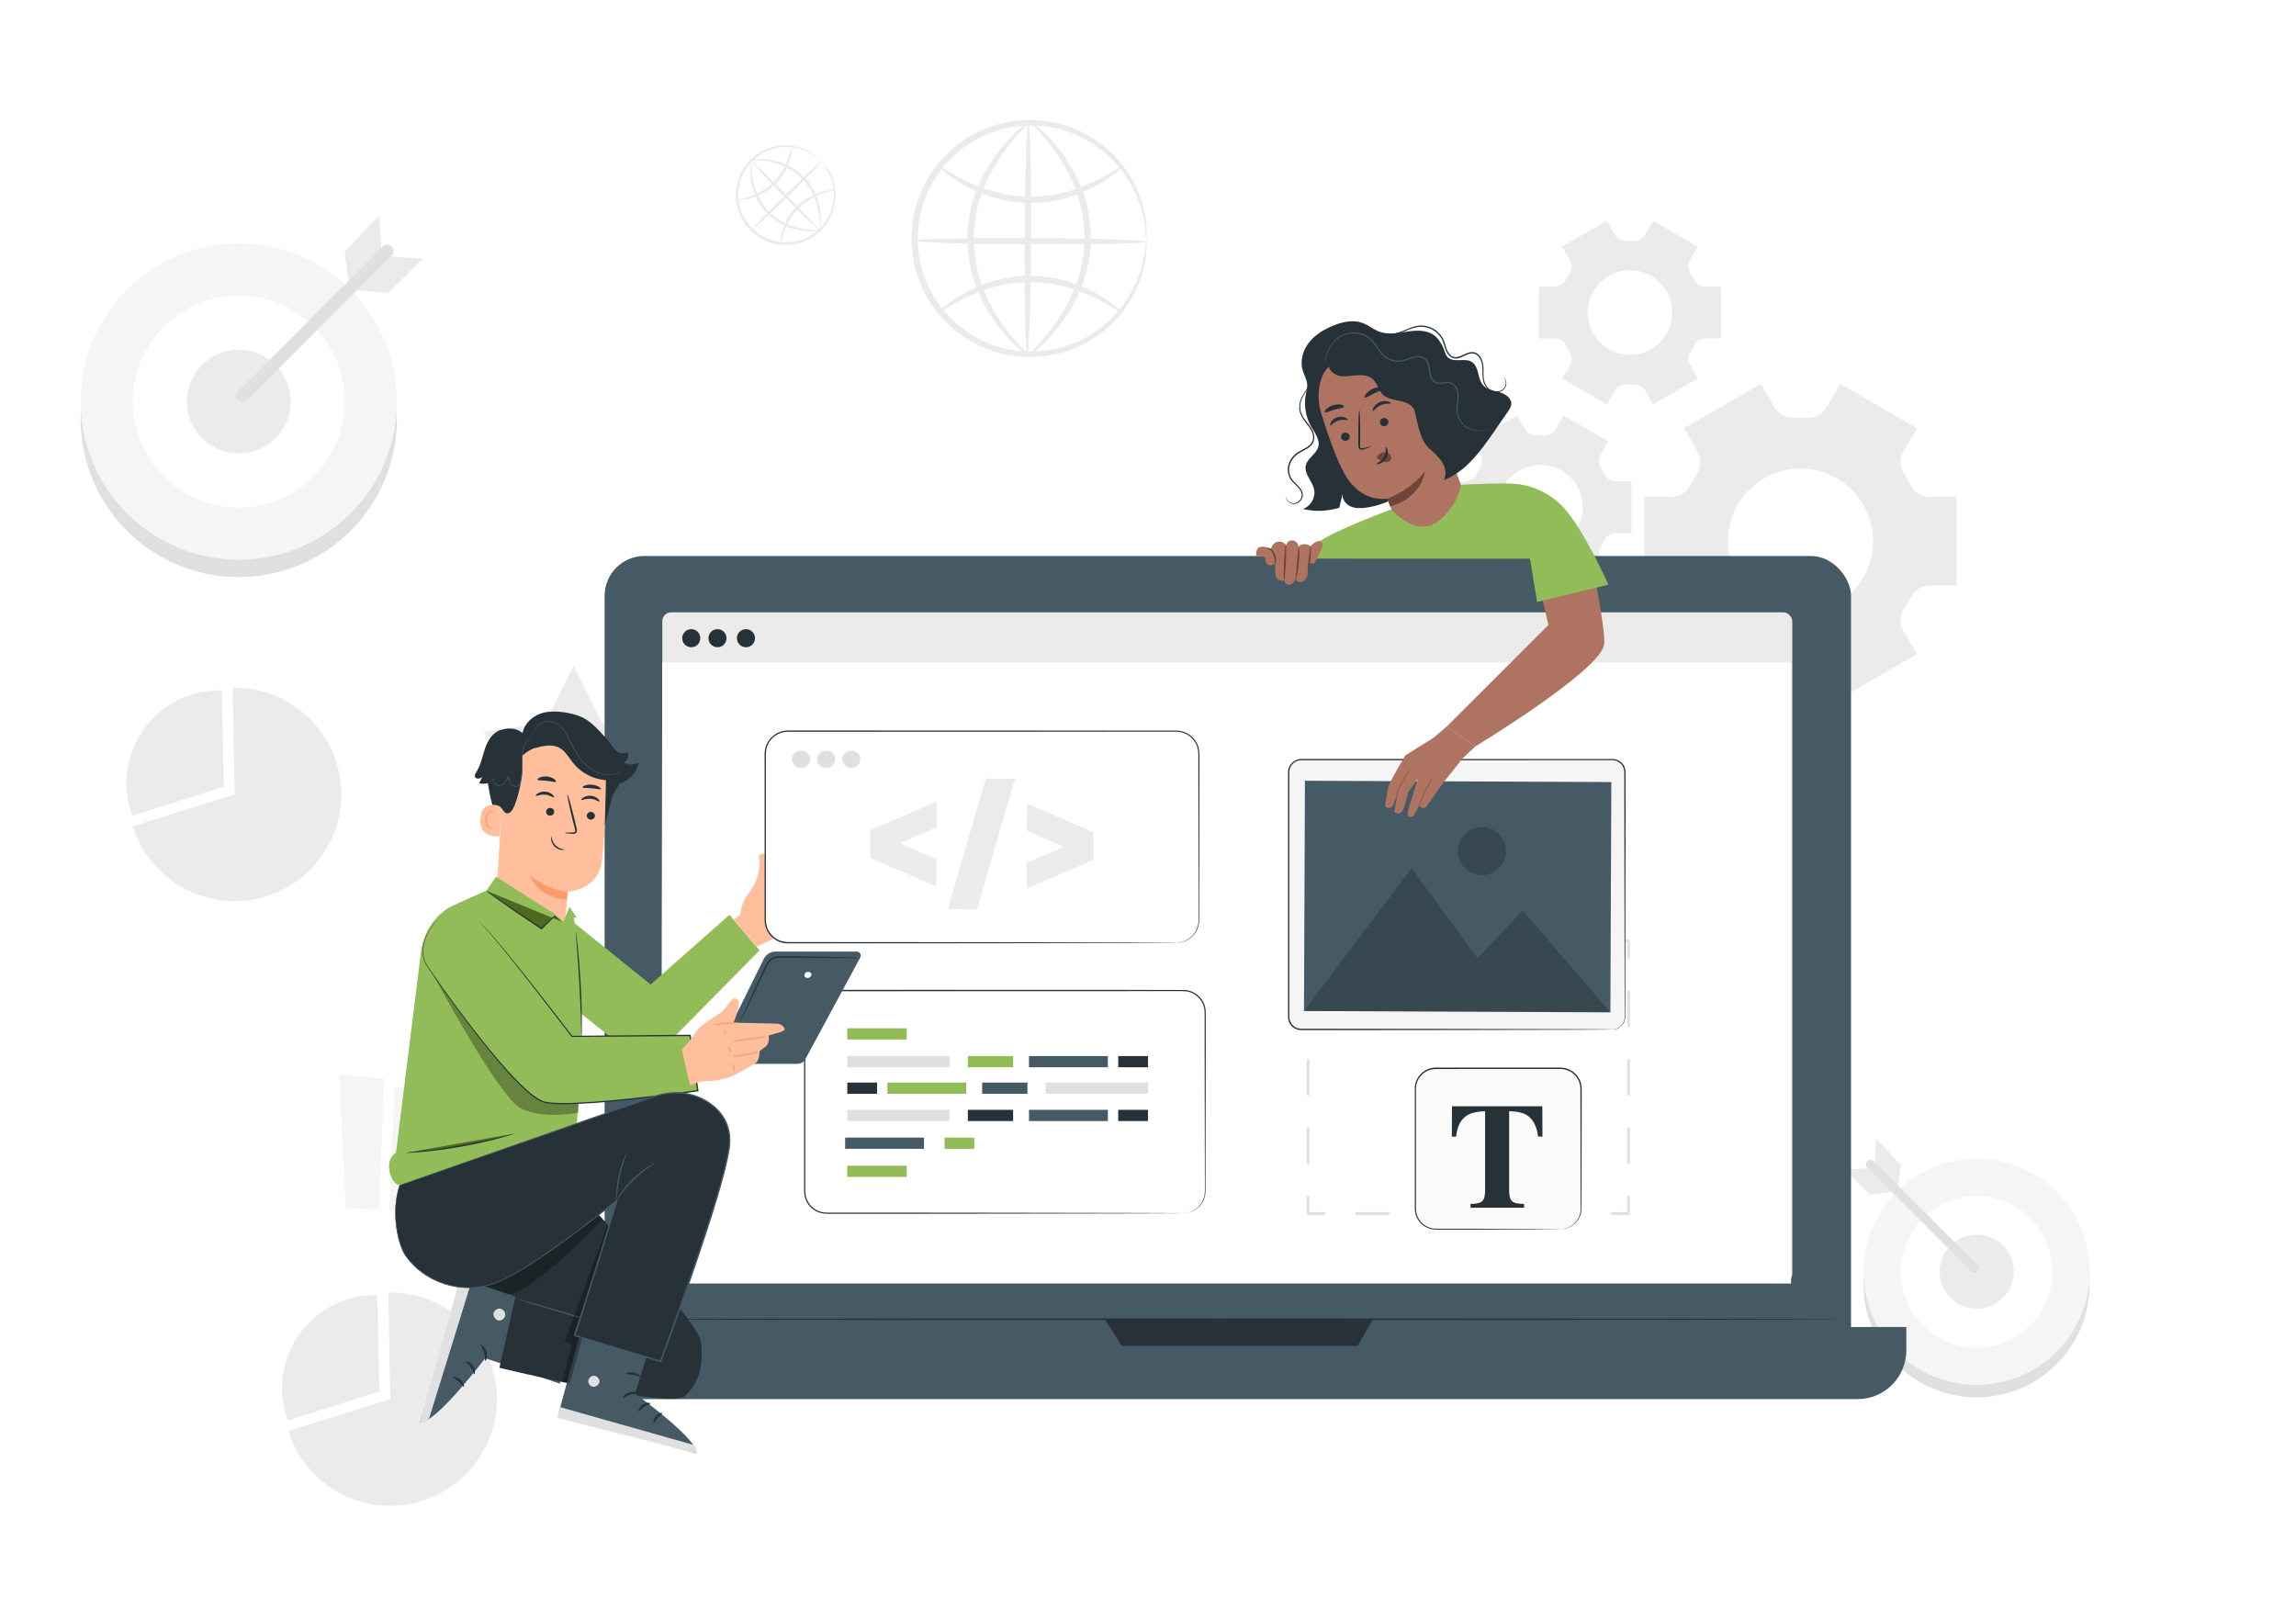 <svg viewBox="0 0 495.34 347.2" xmlns:xlink="http://www.w3.org/1999/xlink" xmlns="http://www.w3.org/2000/svg" data-name="Layer 2" id="Layer_2">
  <defs>
    <style>
      .cls-1 {
        fill: #4c6821;
      }

      .cls-2 {
        fill: #fff;
      }

      .cls-3 {
        fill: #fafafa;
      }

      .cls-4 {
        fill: #f5f5f5;
      }

      .cls-5 {
        fill: #455a64;
      }

      .cls-6 {
        fill: #ae7461;
      }

      .cls-7 {
        opacity: .2;
      }

      .cls-8 {
        fill: #ffbf9d;
      }

      .cls-9 {
        fill: #e0e0e0;
      }

      .cls-10 {
        fill: #ff9a6c;
      }

      .cls-11 {
        fill: #6f4439;
      }

      .cls-12 {
        opacity: .3;
      }

      .cls-13 {
        clip-path: url(#clippath);
      }

      .cls-14 {
        fill: #ebebeb;
      }

      .cls-15 {
        fill: none;
      }

      .cls-16 {
        fill: #92bc57;
      }

      .cls-17 {
        fill: #263238;
      }
    </style>
    <clipPath id="clippath">
      <rect height="347.2" width="495.34" x="0" class="cls-15"></rect>
    </clipPath>
  </defs>
  <g data-name="Background Complete" id="Background_Complete">
    <g class="cls-13">
      <rect height="347.2" width="502.95" x="-7.61" class="cls-2"></rect>
      <g>
        <path d="M177.09,34.65s-.2-.13-.53-.41c-.16-.15-.37-.32-.64-.5-.26-.19-.55-.41-.92-.6-.7-.44-1.64-.84-2.78-1.13-1.13-.29-2.48-.42-3.94-.22-1.45,.2-3.02,.71-4.44,1.69-1.4,.98-2.72,2.35-3.53,4.11-.43,.86-.72,1.82-.87,2.82-.1,.5-.1,1.01-.14,1.52,.02,.51,.03,1.03,.12,1.55,.28,2.08,1.28,4.12,2.82,5.72,1.57,1.57,3.59,2.62,5.66,2.94,.52,.1,1.04,.12,1.55,.15,.51-.02,1.03-.02,1.52-.11,1-.13,1.96-.4,2.83-.81,1.78-.77,3.18-2.06,4.18-3.44,1.01-1.4,1.55-2.96,1.78-4.4,.23-1.45,.12-2.8-.14-3.94-.27-1.14-.65-2.09-1.08-2.8-.19-.37-.4-.67-.58-.93-.17-.27-.34-.48-.48-.65-.28-.34-.42-.53-.4-.54,.01-.01,.18,.15,.49,.47,.16,.16,.34,.36,.53,.62,.2,.26,.43,.55,.64,.92,.46,.71,.89,1.67,1.2,2.84,.3,1.17,.44,2.56,.23,4.08-.21,1.5-.75,3.14-1.79,4.62-1.04,1.46-2.49,2.83-4.36,3.65-.92,.44-1.93,.73-2.98,.88-.52,.09-1.06,.1-1.61,.12-.54-.03-1.09-.04-1.64-.15-2.19-.33-4.33-1.43-5.98-3.09-1.63-1.69-2.68-3.85-2.97-6.04-.09-.55-.1-1.1-.12-1.64,.03-.54,.05-1.08,.15-1.6,.17-1.05,.48-2.05,.93-2.96,.86-1.85,2.26-3.27,3.74-4.28,1.5-1.01,3.15-1.51,4.65-1.69,1.52-.18,2.91-.01,4.07,.31,1.16,.33,2.11,.78,2.81,1.25,.37,.21,.66,.45,.91,.66,.26,.19,.46,.38,.61,.55,.31,.31,.47,.49,.46,.5Z" class="cls-14"></path>
        <path d="M170.9,31.57s.03,.26-.03,.71c-.04,.24-.08,.52-.12,.83-.03,.16-.05,.33-.09,.51-.05,.18-.11,.37-.17,.56-.4,1.58-1.36,3.76-3.2,5.53-.23,.22-.46,.43-.68,.64-.25,.19-.49,.37-.73,.55-.12,.09-.24,.18-.36,.26-.13,.08-.25,.15-.37,.22-.25,.14-.48,.3-.73,.42-.98,.49-1.9,.84-2.7,1.04-1.6,.42-2.63,.37-2.63,.3,0-.09,.99-.18,2.51-.69,.76-.25,1.64-.62,2.56-1.12,.23-.13,.45-.28,.69-.42,.12-.07,.23-.15,.35-.22,.11-.08,.22-.17,.34-.26,.23-.17,.46-.35,.69-.53,.21-.2,.43-.41,.65-.62,1.75-1.68,2.73-3.73,3.21-5.24,.07-.19,.14-.36,.2-.54,.05-.17,.09-.34,.13-.49,.08-.29,.15-.56,.22-.79,.13-.43,.22-.67,.26-.67Z" class="cls-14"></path>
        <path d="M168.34,52.58s-.03-.26,.03-.71c.04-.24,.08-.52,.12-.83,.03-.16,.05-.33,.09-.51,.05-.18,.11-.37,.17-.56,.4-1.58,1.36-3.76,3.2-5.53,.23-.22,.46-.43,.68-.64,.25-.19,.49-.37,.73-.55,.12-.09,.24-.18,.36-.26,.13-.08,.25-.15,.37-.22,.25-.14,.48-.3,.73-.42,.98-.49,1.9-.84,2.7-1.04,1.6-.42,2.63-.37,2.63-.3,0,.09-.99,.18-2.51,.69-.76,.25-1.64,.62-2.56,1.12-.23,.13-.45,.28-.69,.42-.12,.07-.23,.15-.35,.22-.11,.08-.22,.17-.34,.26-.23,.17-.46,.35-.69,.53-.21,.2-.43,.41-.65,.62-1.75,1.68-2.73,3.73-3.21,5.24-.07,.19-.14,.36-.2,.54-.05,.17-.09,.34-.13,.49-.08,.29-.15,.56-.22,.79-.13,.43-.22,.67-.26,.67Z" class="cls-14"></path>
        <path d="M177.26,34.82c.11,.11-3.17,3.51-7.32,7.58-4.16,4.07-7.61,7.28-7.73,7.17-.11-.11,3.17-3.51,7.32-7.58,4.15-4.07,7.61-7.28,7.73-7.17Z" class="cls-14"></path>
        <path d="M176.77,49.71c-.11,.11-3.51-3.16-7.58-7.32-4.07-4.15-7.28-7.61-7.17-7.72,.11-.11,3.51,3.16,7.58,7.32,4.07,4.15,7.28,7.61,7.16,7.72Z" class="cls-14"></path>
        <path d="M176.76,49.69c.02,.07-1.36,.35-3.57,.07-1.1-.15-2.4-.44-3.76-1.03-1.35-.59-2.75-1.49-3.95-2.7-1.21-1.22-2.06-2.65-2.61-4.02-.55-1.37-.82-2.68-.94-3.78-.24-2.21,.03-3.58,.1-3.57,.09,0-.03,1.37,.3,3.51,.17,1.07,.47,2.33,1.03,3.64,.55,1.31,1.38,2.66,2.53,3.81,1.15,1.16,2.47,2.03,3.76,2.63,1.29,.59,2.55,.92,3.61,1.11,2.14,.38,3.5,.24,3.5,.33Z" class="cls-14"></path>
        <path d="M162.19,34.5c-.02-.07,1.36-.35,3.57-.07,1.1,.15,2.4,.44,3.76,1.03,1.35,.59,2.75,1.49,3.95,2.7,1.21,1.22,2.06,2.65,2.61,4.02,.55,1.37,.82,2.68,.94,3.78,.24,2.21-.03,3.58-.1,3.57-.09,0,.03-1.37-.3-3.51-.17-1.07-.47-2.33-1.03-3.64-.55-1.31-1.38-2.66-2.53-3.81-1.15-1.16-2.47-2.03-3.76-2.63-1.29-.59-2.55-.92-3.61-1.11-2.14-.38-3.5-.24-3.5-.33Z" class="cls-14"></path>
      </g>
      <polygon points="123.75 143.67 129.79 155.9 143.28 157.86 133.52 167.38 135.82 180.82 123.75 174.47 111.68 180.82 113.99 167.38 104.22 157.86 117.72 155.9 123.75 143.67" class="cls-14"></polygon>
      <g>
        <circle transform="translate(-13.93 9.51) rotate(-9.3)" r="34.12" cy="90.4" cx="51.51" class="cls-9"></circle>
        <circle transform="translate(-44.68 116.71) rotate(-76.63)" r="34.12" cy="86.63" cx="51.51" class="cls-4"></circle>
        <circle transform="translate(-29.08 26.11) rotate(-22.36)" r="22.86" cy="86.63" cx="51.51" class="cls-2"></circle>
        <circle transform="translate(-42.27 123.55) rotate(-80.75)" r="11.19" cy="86.63" cx="51.51" class="cls-14"></circle>
        <polygon points="75.29 61.65 74.36 54.37 81.77 46.44 82.31 54.29 75.29 61.65" class="cls-14"></polygon>
        <polygon points="91.19 55.86 83.68 55.24 76.14 62.49 83.68 63.3 91.19 55.86" class="cls-14"></polygon>
        <path d="M82.61,53.19c-3.54,3.54-7.08,7.08-10.62,10.63-5.62,5.62-11.23,11.24-16.85,16.86-1.29,1.29-2.58,2.58-3.87,3.87-1.23,1.23,.69,3.12,1.92,1.89,3.54-3.54,7.08-7.08,10.62-10.63,5.62-5.62,11.23-11.24,16.85-16.86,1.29-1.29,2.58-2.58,3.87-3.87,1.23-1.23-.69-3.12-1.92-1.89h0Z" class="cls-9"></path>
      </g>
      <g>
        <circle transform="translate(84.06 653.13) rotate(-80.7)" r="24.4" cy="277.09" cx="426.44" class="cls-9"></circle>
        <circle transform="translate(-51.88 106.02) rotate(-13.37)" r="24.4" cy="274.4" cx="426.44" class="cls-4"></circle>
        <circle transform="translate(10.44 564.38) rotate(-67.64)" r="16.34" cy="274.4" cx="426.44" class="cls-2"></circle>
        <circle transform="translate(-38.54 72.07) rotate(-9.25)" r="8" cy="274.4" cx="426.44" class="cls-14"></circle>
        <polygon points="409.43 256.54 410.09 251.33 404.79 245.66 404.41 251.28 409.43 256.54" class="cls-14"></polygon>
        <polygon points="398.05 252.39 403.43 251.96 408.82 257.14 403.43 257.72 398.05 252.39" class="cls-14"></polygon>
        <path d="M404.19,250.49c2.53,2.53,5.06,5.07,7.6,7.6,4.02,4.02,8.03,8.04,12.05,12.05,.92,.92,1.85,1.85,2.77,2.77,.88,.88-.49,2.23-1.37,1.35-2.53-2.53-5.06-5.07-7.6-7.6-4.02-4.02-8.03-8.04-12.05-12.05-.92-.92-1.85-1.85-2.77-2.77-.88-.88,.49-2.23,1.37-1.35h0Z" class="cls-9"></path>
      </g>
      <path d="M382.82,145.61c.86-1.49,2.5-2.31,4.22-2.22,.47,.02,.94,.04,1.41,.04s.95-.01,1.42-.04c1.71-.09,3.35,.73,4.2,2.22l2.93,5.08,16.56-9.55-2.93-5.08c-.86-1.49-.77-3.33,.17-4.77,.52-.79,1-1.62,1.43-2.46,.78-1.53,2.32-2.51,4.04-2.51h5.85v-19.12h-5.85c-1.71,0-3.26-.98-4.04-2.51-.43-.85-.91-1.67-1.43-2.46-.94-1.44-1.03-3.27-.17-4.77l2.93-5.08-16.56-9.55-2.95,5.1c-.86,1.48-2.49,2.3-4.2,2.21-.47-.02-.94-.04-1.41-.04s-.94,.01-1.41,.04c-1.72,.09-3.36-.73-4.22-2.23l-2.93-5.09-16.56,9.55,2.93,5.07c.86,1.49,.78,3.32-.16,4.76-.52,.8-1,1.62-1.43,2.48-.78,1.53-2.32,2.51-4.04,2.51h-5.85v19.12h5.85c1.72,0,3.26,.98,4.04,2.51,.43,.85,.91,1.68,1.43,2.48,.94,1.44,1.02,3.27,.16,4.76l-2.93,5.07,16.56,9.55,2.93-5.08Zm-10.04-28.85c0-8.65,7.02-15.67,15.66-15.67s15.65,7.02,15.65,15.67-7,15.65-15.65,15.65-15.66-7-15.66-15.65Z" class="cls-14"></path>
      <path d="M329.05,126.27c.5-.87,1.46-1.35,2.46-1.3,.27,.01,.55,.02,.82,.02s.55,0,.83-.02c1-.05,1.95,.43,2.45,1.29l1.71,2.97,9.66-5.57-1.71-2.96c-.5-.87-.45-1.94,.1-2.78,.3-.46,.58-.94,.83-1.44,.45-.89,1.36-1.46,2.36-1.46h3.42v-11.16h-3.42c-1,0-1.9-.57-2.36-1.46-.25-.5-.53-.98-.83-1.44-.55-.84-.6-1.91-.1-2.78l1.71-2.96-9.66-5.57-1.72,2.98c-.5,.87-1.45,1.34-2.45,1.29-.27-.01-.55-.02-.82-.02s-.55,0-.82,.02c-1,.05-1.96-.43-2.46-1.3l-1.71-2.97-9.66,5.57,1.71,2.96c.5,.87,.45,1.94-.09,2.78-.3,.46-.58,.95-.83,1.44-.45,.89-1.36,1.47-2.36,1.47h-3.41v11.16h3.41c1,0,1.9,.57,2.36,1.47,.25,.5,.53,.98,.83,1.44,.55,.84,.6,1.91,.09,2.78l-1.71,2.96,9.66,5.57,1.71-2.96Zm-5.86-16.83c0-5.05,4.1-9.14,9.14-9.14s9.13,4.1,9.13,9.14-4.09,9.13-9.13,9.13-9.14-4.09-9.14-9.13Z" class="cls-14"></path>
      <path d="M348.37,84.26c.5-.87,1.46-1.35,2.46-1.3,.27,.01,.55,.02,.82,.02s.55,0,.83-.02c1-.05,1.95,.43,2.45,1.29l1.71,2.97,9.66-5.57-1.71-2.96c-.5-.87-.45-1.94,.1-2.78,.3-.46,.58-.94,.83-1.44,.45-.89,1.36-1.46,2.36-1.46h3.42v-11.16h-3.42c-1,0-1.9-.57-2.36-1.46-.25-.5-.53-.98-.83-1.44-.55-.84-.6-1.91-.1-2.78l1.71-2.96-9.66-5.57-1.72,2.98c-.5,.87-1.45,1.34-2.45,1.29-.27-.01-.55-.02-.82-.02s-.55,0-.82,.02c-1,.05-1.96-.43-2.46-1.3l-1.71-2.97-9.66,5.57,1.71,2.96c.5,.87,.45,1.94-.09,2.78-.3,.46-.58,.95-.83,1.44-.45,.89-1.36,1.47-2.36,1.47h-3.41v11.16h3.41c1,0,1.9,.57,2.36,1.47,.25,.5,.53,.98,.83,1.44,.55,.84,.6,1.91,.09,2.78l-1.71,2.96,9.66,5.57,1.71-2.96Zm-5.86-16.83c0-5.05,4.1-9.14,9.14-9.14s9.13,4.1,9.13,9.14-4.09,9.13-9.13,9.13-9.14-4.09-9.14-9.13Z" class="cls-14"></path>
    </g>
    <g>
      <path d="M85.1,234.6l4.21,.17,9.7-12.42,.34-8.4s6.52-.13,5.3,10.83c-1.21,10.96-.27,8.2-.27,8.2,0,0,13.8,.62,14.9,1.86,.8,.91,.62,14.63,.46,22.08-.08,3.75-2.52,7.14-6.04,7.88-.5,.11-1,.16-1.49,.14-3.44-.14-20.92-3.66-20.92-3.66l-7.27-.3,1.08-26.39Z" class="cls-4"></path>
      <polygon points="73.16 231.8 74.57 260.68 81.77 260.97 82.92 232.78 73.16 231.8" class="cls-4"></polygon>
    </g>
    <g>
      <path d="M84.19,301.85l-.41-23.03c.14,0,.27,0,.41,0,12.63,0,23.03,10.4,23.03,23.03s-10.4,23.03-23.03,23.03c-10.05,0-18.99-6.57-21.98-16.16l21.98-6.87Z" class="cls-14"></path>
      <path d="M81.84,300.2l-19.73,6.26c-.84-2.25-1.27-4.63-1.27-7.03,0-10.99,9.04-20.03,20.03-20.03,.18,0,.35,0,.53,0l.45,20.79Z" class="cls-14"></path>
    </g>
    <g>
      <g>
        <g>
          <rect ry="8.61" rx="8.61" height="177.82" width="268.9" y="119.95" x="130.44" class="cls-5"></rect>
          <path d="M119.93,286.29H411.27v5.04c0,5.81-4.71,10.52-10.52,10.52H130.45c-5.81,0-10.52-4.71-10.52-10.52v-5.04h0Z" class="cls-5"></path>
          <polygon points="238.38 284.62 242 290.38 292.87 290.38 296.23 284.62 238.38 284.62" class="cls-17"></polygon>
        </g>
        <g>
          <rect ry="1.93" rx="1.93" height="144.6" width="243.79" y="132.1" x="142.88" class="cls-14"></rect>
          <polygon points="386.41 276.92 142.62 276.92 142.88 142.91 386.41 142.91 386.41 276.92" class="cls-2"></polygon>
          <path d="M162.88,137.69c0,1.08-.87,1.95-1.95,1.95s-1.95-.87-1.95-1.95,.87-1.95,1.95-1.95,1.95,.87,1.95,1.95Z" class="cls-17"></path>
          <path d="M151.08,137.69c0,1.08-.87,1.95-1.95,1.95s-1.95-.87-1.95-1.95,.87-1.95,1.95-1.95,1.95,.87,1.95,1.95Z" class="cls-17"></path>
          <path d="M156.74,137.69c0,1.08-.87,1.95-1.95,1.95s-1.95-.87-1.95-1.95,.87-1.95,1.95-1.95,1.95,.87,1.95,1.95Z" class="cls-17"></path>
        </g>
        <path d="M397.03,284.62c0,.1-59.68,.17-133.29,.17s-133.3-.08-133.3-.17,59.67-.17,133.3-.17,133.29,.08,133.29,.17Z" class="cls-17"></path>
      </g>
      <g>
        <path d="M351.36,262.12h-3.55c-.16,0-.3-.13-.3-.3s.13-.3,.3-.3h3.25v-3.25c0-.16,.13-.3,.3-.3s.3,.13,.3,.3v3.55c0,.16-.13,.3-.3,.3Z" class="cls-9"></path>
        <path d="M340.91,262.12h-6.9c-.16,0-.3-.13-.3-.3s.13-.3,.3-.3h6.9c.16,0,.3,.13,.3,.3s-.13,.3-.3,.3Zm-13.79,0h-6.9c-.16,0-.3-.13-.3-.3s.13-.3,.3-.3h6.9c.16,0,.3,.13,.3,.3s-.13,.3-.3,.3Zm-13.79,0h-6.9c-.16,0-.3-.13-.3-.3s.13-.3,.3-.3h6.9c.16,0,.3,.13,.3,.3s-.13,.3-.3,.3Zm-13.79,0h-6.9c-.16,0-.3-.13-.3-.3s.13-.3,.3-.3h6.9c.16,0,.3,.13,.3,.3s-.13,.3-.3,.3Z" class="cls-9"></path>
        <path d="M285.74,262.12h-3.55c-.16,0-.3-.13-.3-.3v-3.55c0-.16,.13-.3,.3-.3s.3,.13,.3,.3v3.25h3.25c.16,0,.3,.13,.3,.3s-.13,.3-.3,.3Z" class="cls-9"></path>
        <path d="M282.2,251.18c-.16,0-.3-.13-.3-.3v-7.39c0-.16,.13-.3,.3-.3s.3,.13,.3,.3v7.39c0,.16-.13,.3-.3,.3Zm0-14.79c-.16,0-.3-.13-.3-.3v-7.39c0-.16,.13-.3,.3-.3s.3,.13,.3,.3v7.39c0,.16-.13,.3-.3,.3Zm0-14.79c-.16,0-.3-.13-.3-.3v-7.39c0-.16,.13-.3,.3-.3s.3,.13,.3,.3v7.39c0,.16-.13,.3-.3,.3Z" class="cls-9"></path>
        <path d="M282.2,206.82c-.16,0-.3-.13-.3-.3v-3.55c0-.16,.13-.3,.3-.3h3.55c.16,0,.3,.13,.3,.3s-.13,.3-.3,.3h-3.25v3.25c0,.16-.13,.3-.3,.3Z" class="cls-9"></path>
        <path d="M340.91,203.28h-6.9c-.16,0-.3-.13-.3-.3s.13-.3,.3-.3h6.9c.16,0,.3,.13,.3,.3s-.13,.3-.3,.3Zm-13.79,0h-6.9c-.16,0-.3-.13-.3-.3s.13-.3,.3-.3h6.9c.16,0,.3,.13,.3,.3s-.13,.3-.3,.3Zm-13.79,0h-6.9c-.16,0-.3-.13-.3-.3s.13-.3,.3-.3h6.9c.16,0,.3,.13,.3,.3s-.13,.3-.3,.3Zm-13.79,0h-6.9c-.16,0-.3-.13-.3-.3s.13-.3,.3-.3h6.9c.16,0,.3,.13,.3,.3s-.13,.3-.3,.3Z" class="cls-9"></path>
        <path d="M351.36,206.82c-.16,0-.3-.13-.3-.3v-3.25h-3.25c-.16,0-.3-.13-.3-.3s.13-.3,.3-.3h3.55c.16,0,.3,.13,.3,.3v3.55c0,.16-.13,.3-.3,.3Z" class="cls-9"></path>
        <path d="M351.36,251.18c-.16,0-.3-.13-.3-.3v-7.39c0-.16,.13-.3,.3-.3s.3,.13,.3,.3v7.39c0,.16-.13,.3-.3,.3Zm0-14.79c-.16,0-.3-.13-.3-.3v-7.39c0-.16,.13-.3,.3-.3s.3,.13,.3,.3v7.39c0,.16-.13,.3-.3,.3Zm0-14.79c-.16,0-.3-.13-.3-.3v-7.39c0-.16,.13-.3,.3-.3s.3,.13,.3,.3v7.39c0,.16-.13,.3-.3,.3Z" class="cls-9"></path>
      </g>
    </g>
    <g>
      <g>
        <path d="M282.62,82.43c-1.5,2.98-1.41,6.69,.23,9.57,.8,1.4,1.98,2.87,1.55,4.42-.43,1.54-2.29,2.39-2.67,3.95-.44,1.83,1.38,3.39,1.78,5.23,.37,1.72-.74,3.65-2.43,4.2,2.58,.63,5.34,.53,7.88-.28,.24-1.07,.49-2.14,.74-3.2-.31,1.15,.49,2.36,1.55,2.88,1.07,.52,2.32,.48,3.5,.32,5.64-.78,10.84-4.35,13.59-9.33" class="cls-17"></path>
        <path d="M316.19,82.23c-.89-.94-1.99-1.68-2.78-2.71-1.69-2.21-1.78-5.55-4.03-7.2-1.6-1.17-3.79-1.08-5.76-.79-1.97,.29-4.04,.72-5.92,.07-1.38-.48-2.51-1.49-3.89-1.97-1.96-.68-4.15-.19-6.09,.58-1.99,.8-3.91,1.93-5.25,3.6-1.34,1.67-2.04,3.95-1.46,5.99,.28,1,.86,1.91,.98,2.94,.14,1.13-.28,2.26-.33,3.4-.1,2.41,1.67,4.76,4.03,5.32l21.3,10.74c3.28-.27,9.45-4.74,10.65-7.81,1.2-3.07,.8-9.8-1.45-12.18Z" class="cls-17"></path>
        <path d="M285.03,89.15c-1.27-4.12-.46-10.09,3.75-11.22l13.82-1.67c1.28-.34,2.6,.34,3.04,1.58l10.5,29.54s.36,.41,.84-.09c.12-.13,.34-.02,.31,.15-.46,2.75,.08,9.15-8.2,9.69-1.85,.12-5.48,.27-6.52-1.45l-1.96-4.71c-.95-2.43-1.33-3.43-1.33-3.4,0,0-5.51,1.13-9.12-5.17-1.8-3.13-3.71-8.67-5.12-13.25Z" class="cls-6"></path>
        <path d="M289.36,94.51c.16,.46,.68,.71,1.17,.55,.49-.16,.76-.66,.6-1.12-.16-.46-.68-.71-1.16-.55-.49,.16-.76,.66-.6,1.12Z" class="cls-17"></path>
        <path d="M297.73,91.35c.16,.46,.68,.71,1.17,.55,.49-.16,.76-.66,.6-1.12-.16-.46-.68-.71-1.16-.55-.49,.16-.76,.66-.6,1.12Z" class="cls-17"></path>
        <path d="M286.99,91.79c.16,.11,.71-.75,1.75-1.07,1.03-.34,1.98,.05,2.05-.14,.04-.08-.16-.31-.58-.49-.41-.18-1.05-.28-1.69-.07-.65,.21-1.11,.65-1.34,1.03-.24,.38-.27,.68-.19,.73Z" class="cls-17"></path>
        <path d="M296.17,88.68c.18,.09,.69-.83,1.76-1.28,1.06-.47,2.09-.22,2.15-.4,.03-.09-.2-.28-.65-.4-.45-.12-1.13-.13-1.79,.15-.66,.29-1.12,.79-1.33,1.19-.22,.41-.22,.71-.14,.74Z" class="cls-17"></path>
        <path d="M295.76,96.36c-.02-.05-.63,.07-1.62,.31-.25,.07-.49,.11-.59-.04-.12-.15-.12-.44-.11-.76,0-.66,.01-1.35,.02-2.07,0-2.94-.09-5.32-.2-5.32-.12,0-.22,2.39-.23,5.32,0,.72,0,1.41,.01,2.07,.01,.3-.03,.67,.23,.98,.13,.15,.35,.21,.52,.2,.17-.01,.31-.06,.43-.1,.96-.31,1.55-.53,1.54-.59Z" class="cls-17"></path>
        <path d="M299.27,107.57s4.66-1.45,8.15-5.87c0,0-.49,5.58-7.5,7.55l-.65-1.68Z" class="cls-11"></path>
        <path d="M297.13,98.47c.29-.52,.88-.87,1.5-.89,.43-.02,.9,.13,1.2,.44,.31,.31,.43,.79,.24,1.16-.21,.41-.76,.58-1.25,.51-.49-.06-.94-.31-1.37-.57-.12-.07-.24-.14-.32-.25-.08-.11-.12-.26-.05-.37" class="cls-11"></path>
        <path d="M298.96,96.5c-.15,.05,.22,1.06-.37,2.1-.59,1.05-1.72,1.35-1.67,1.49,0,.07,.31,.1,.77-.06,.45-.16,1.05-.55,1.42-1.19,.36-.64,.37-1.31,.25-1.74-.12-.44-.33-.64-.4-.61Z" class="cls-17"></path>
        <path d="M294.44,85.78c.22,.18,1.01-.45,2.08-.95,1.06-.52,2.04-.72,2.05-1.01,0-.13-.27-.26-.74-.29-.46-.02-1.1,.08-1.74,.39-.64,.3-1.13,.74-1.4,1.11-.28,.37-.35,.67-.25,.75Z" class="cls-17"></path>
        <path d="M285.87,88.95c.27,.16,1.05-.29,2.05-.57,1-.31,1.9-.36,2.03-.64,.06-.13-.14-.31-.56-.42-.42-.11-1.08-.11-1.77,.1-.69,.2-1.23,.56-1.52,.88-.3,.32-.35,.57-.23,.66Z" class="cls-17"></path>
        <path d="M305.68,75.94c-1.04-.64-2.34-.6-3.56-.5-5.25,.4-10.46,1.43-15.48,3.05-.14,1.24,1.03,2.3,2.24,2.58,1.22,.28,2.49,.02,3.74-.09,1.25-.11,2.63-.02,3.55,.82,.99,.89,1.21,2.38,2.15,3.31,1.62,1.61,4.64,.94,6.25,2.56,1.22,1.22,1.09,3.19,1.61,4.84,.58,1.87,2.1,3.41,3.97,4.01,1.47,.48,3.12,.36,4.53-.28-2.3-5.72-4.59-11.44-6.89-17.16-.48-1.19-1.02-2.46-2.12-3.13Z" class="cls-17"></path>
        <path d="M323.59,84.65c-1.26-.37-2.69-.52-3.57-1.48-1.29-1.4-.87-3.96-2.43-5.05-1.42-.99-3.69,.16-5.07-.89-1.08-.82-.88-2.09-1.55-2.94-.66-.85-2.43-1.04-3.35-.47l-2.48,14.64c1.03,4.03,1.24,6.34,3.05,8.12,1,.98,2.11,1.86,2.87,3.03,.76,1.17,1.11,2.74,.42,3.97,4.75-1.81,7.92-6.22,10.81-10.4,1.02-1.47,2.04-2.95,3.05-4.42,.32-.46,.65-.95,.7-1.5,.14-1.3-1.22-2.25-2.47-2.62Z" class="cls-17"></path>
        <path d="M321.9,92.02s-.13,.14-.45,.32c-.31,.19-.8,.43-1.47,.57-.67,.14-1.55,.18-2.49-.12-.94-.29-1.91-.98-2.56-2.04-.32-.53-.57-1.14-.67-1.81-.1-.68-.03-1.38,.06-2.09,.08-.71,.19-1.44,.05-2.17-.13-.71-.48-1.46-1.15-1.81-.68-.36-1.52-.13-2.37-.07-.43,.03-.91-.02-1.31-.26-.41-.24-.69-.63-.88-1.04-.38-.84-.38-1.77-.59-2.61-.1-.42-.26-.84-.54-1.16-.27-.33-.66-.54-1.09-.61-.88-.16-1.76,.17-2.61,.48-.84,.33-1.78,.55-2.69,.43-.9-.1-1.75-.45-2.43-.97-.69-.54-1.17-1.23-1.62-1.9-.45-.66-.87-1.31-1.41-1.83-.53-.51-1.18-.87-1.84-1.1-1.33-.43-2.72-.35-3.84,.08-1.13,.42-1.98,1.17-2.56,1.93-.59,.76-.93,1.53-1.14,2.17-.4,1.3-.32,2.07-.36,2.07,0,0,0-.05-.01-.14,0-.09-.01-.23,0-.41,.01-.36,.07-.89,.26-1.55,.19-.66,.53-1.45,1.12-2.23,.58-.78,1.45-1.57,2.62-2.02,1.16-.45,2.59-.56,3.99-.11,.69,.23,1.37,.61,1.94,1.15,.57,.54,1.01,1.2,1.45,1.86,.45,.66,.92,1.33,1.57,1.83,.65,.49,1.45,.82,2.29,.91,.85,.11,1.71-.09,2.55-.42,.84-.31,1.77-.67,2.76-.5,.49,.08,.95,.33,1.27,.71,.32,.38,.49,.84,.6,1.28,.22,.9,.22,1.8,.57,2.57,.17,.38,.42,.72,.76,.92,.34,.2,.75,.25,1.16,.22,.41-.02,.82-.09,1.25-.11,.42-.02,.87,.02,1.26,.23,.78,.42,1.15,1.25,1.28,2,.14,.78,.02,1.54-.07,2.24-.09,.71-.16,1.39-.07,2.03,.09,.64,.32,1.23,.62,1.74,.62,1.02,1.54,1.69,2.44,1.99,.9,.31,1.76,.28,2.42,.16,1.34-.26,1.92-.84,1.94-.79Z" class="cls-5"></path>
        <path d="M324.32,81.3s.14,.07,.33,.3c.18,.23,.37,.65,.33,1.22-.03,.28-.11,.6-.3,.89-.19,.29-.49,.55-.86,.72-.73,.35-1.79,.32-2.6-.31-.4-.31-.74-.73-.98-1.23-.24-.5-.34-1.07-.38-1.65-.1-1.16,.11-2.43-.42-3.58-.25-.56-.67-1.11-1.27-1.31-.6-.22-1.28-.02-1.91,.27-.64,.28-1.28,.68-2.08,.73-.39,.02-.8-.08-1.14-.3-.34-.21-.6-.52-.81-.84-.42-.67-.57-1.42-.79-2.1-.2-.69-.54-1.3-.99-1.82-.9-1.04-2.18-1.66-3.44-1.77-1.27-.12-2.45,.36-3.52,.78-1.07,.44-2.1,.85-3.11,.92-1,.09-1.91-.06-2.66-.31-.75-.24-1.35-.58-1.8-.9-.9-.65-1.22-1.18-1.22-1.18,.03-.03,.39,.48,1.29,1.09,.45,.3,1.04,.62,1.78,.84,.74,.22,1.62,.36,2.59,.26,.97-.08,1.97-.49,3.04-.94,1.06-.44,2.28-.95,3.63-.83,1.33,.11,2.68,.75,3.63,1.85,.47,.54,.84,1.21,1.05,1.92,.22,.7,.37,1.43,.76,2.03,.37,.61,.99,1.06,1.68,1,.69-.04,1.32-.42,1.98-.71,.64-.29,1.41-.53,2.12-.27,.71,.25,1.16,.86,1.42,1.46,.27,.61,.36,1.27,.38,1.89,.02,.62,0,1.22,.03,1.78,.03,.57,.13,1.11,.35,1.58,.21,.47,.53,.87,.9,1.16,.74,.6,1.72,.64,2.41,.33,.35-.15,.62-.39,.81-.65,.18-.26,.27-.56,.3-.82,.05-.53-.11-.95-.27-1.18-.16-.23-.29-.32-.28-.33Z" class="cls-17"></path>
        <path d="M277.32,106.86s-.04,.55,.57,1.18c.3,.29,.8,.58,1.4,.51,.59-.07,1.23-.54,1.47-1.25,.12-.35,.1-.76-.05-1.14-.15-.38-.41-.74-.72-1.07-.61-.65-1.5-1.26-1.89-2.3-.4-1-.37-2.23,.16-3.29,.26-.53,.63-1.01,1.08-1.42,.45-.42,.99-.72,1.52-1,.53-.29,1.06-.56,1.51-.91,.44-.35,.77-.82,.88-1.34,.1-.52,0-1.07-.19-1.56-.19-.49-.47-.93-.78-1.35-.62-.82-1.3-1.57-1.66-2.46-.36-.88-.39-1.81-.22-2.6,.17-.8,.57-1.43,.9-1.96,.34-.53,.63-.98,.81-1.38,.37-.8,.26-1.32,.3-1.31,0,0,.01,.03,.02,.09,0,.06,.02,.15,.01,.27,0,.23-.05,.59-.23,1-.17,.42-.45,.89-.77,1.42-.32,.54-.7,1.15-.84,1.91-.15,.75-.11,1.63,.24,2.46,.34,.84,1.02,1.56,1.65,2.4,.32,.42,.62,.88,.82,1.41,.2,.52,.32,1.11,.21,1.71-.11,.6-.5,1.14-.97,1.52-.48,.39-1.02,.66-1.55,.95-.53,.29-1.04,.57-1.46,.96-.42,.38-.77,.84-1.01,1.33-.5,.98-.53,2.13-.16,3.06,.35,.96,1.19,1.54,1.82,2.23,.32,.35,.59,.73,.75,1.15,.16,.42,.18,.89,.04,1.28-.28,.8-.99,1.29-1.65,1.35-.67,.06-1.2-.27-1.5-.59-.31-.33-.43-.68-.48-.9-.04-.23-.01-.36-.01-.36Z" class="cls-17"></path>
      </g>
      <g>
        <g>
          <path d="M280.74,163.88h67.1c1.5,0,2.72,1.22,2.72,2.72v52.81c0,1.5-1.22,2.72-2.72,2.72h-67.1c-1.5,0-2.72-1.22-2.72-2.72v-52.81c0-1.5,1.22-2.72,2.72-2.72Z" class="cls-4"></path>
          <path d="M347.84,222.12s.23,0,.65-.1c.41-.1,1.05-.38,1.55-1.08,.24-.35,.43-.8,.47-1.32,.02-.52,0-1.1,0-1.73,0-1.25,0-2.7-.01-4.32-.01-6.51-.03-15.91-.05-27.53,0-5.81-.01-12.18-.02-19.01,0-.43,0-.84-.13-1.23-.13-.39-.35-.75-.64-1.04-.3-.29-.66-.51-1.06-.64-.4-.13-.82-.12-1.27-.11-1.77,0-3.56,0-5.38,0-3.64,0-7.39,0-11.23,0-15.37,0-32.26,0-49.99,.01-1.06-.02-2.06,.69-2.41,1.68-.2,.48-.15,1.02-.16,1.58v1.64c0,2.19,0,4.36,0,6.52,0,4.32,0,8.57,0,12.75,0,8.36,0,16.43,0,24.11,0,1.92,0,3.82,0,5.69,0,.47,0,.93,0,1.4,0,.44,.12,.88,.34,1.26,.43,.77,1.27,1.28,2.13,1.3,3.64,0,7.17,0,10.58,.01,6.83,0,13.2,.01,19.01,.02,11.62,.02,21.02,.04,27.52,.05,3.24,.01,5.77,.02,7.48,.03,.85,0,1.5,.01,1.95,.02,.44,0,.66,.02,.66,.02,0,0-.22,.01-.66,.02-.45,0-1.1,0-1.95,.02-1.72,0-4.24,.02-7.48,.03-6.51,.01-15.91,.03-27.52,.05-5.81,0-12.18,.01-19.01,.02-3.42,0-6.95,0-10.6,0-.96-.03-1.89-.59-2.36-1.44-.24-.42-.37-.91-.37-1.39,0-.46,0-.93,0-1.4,0-1.87,0-3.77,0-5.69,0-7.68,0-15.75,0-24.11,0-4.18,0-8.44,0-12.75,0-2.16,0-4.33,0-6.52v-1.64c0-.53-.05-1.13,.18-1.68,.39-1.1,1.52-1.9,2.7-1.88,17.73,0,34.62,0,49.99,.01,3.84,0,7.59,0,11.23,0,1.82,0,3.61,0,5.38,0,.43,0,.9-.02,1.35,.13,.44,.14,.84,.38,1.16,.7,.32,.32,.56,.72,.7,1.15,.15,.43,.14,.9,.14,1.31,0,6.83-.01,13.2-.02,19.01-.02,11.62-.04,21.02-.05,27.53,0,1.62,0,3.07-.01,4.32,0,.63,0,1.2-.02,1.73-.05,.53-.24,1-.49,1.35-.51,.71-1.17,.98-1.59,1.08-.43,.1-.66,.07-.66,.07Z" class="cls-17"></path>
        </g>
        <g>
          <rect transform="translate(119.74 507.08) rotate(-89.76)" height="66.1" width="49.68" y="160.37" x="289.63" class="cls-5"></rect>
          <g class="cls-7">
            <polygon points="281.32 218.12 304.53 187.33 318.76 206.71 328.5 196.43 347.42 218.4 281.32 218.12"></polygon>
          </g>
          <g class="cls-7">
            <path d="M324.92,183.64c-.01,2.87-2.35,5.19-5.23,5.18-2.87-.01-5.19-2.35-5.18-5.23,.01-2.87,2.35-5.19,5.23-5.18,2.87,.01,5.19,2.35,5.18,5.23Z"></path>
          </g>
        </g>
      </g>
      <g>
        <path d="M282.15,120.52s-.36-.73,1.7-3.04c2.06-2.32,16.32-7.59,16.32-7.59,0,0,5.54,6.7,10.7,2.1,3.75-3.35,4.34-7.41,4.34-7.41,0,0,12.59-.71,12.85,.12l3.37,15.82-5.91,.03-43.37-.03Z" class="cls-16"></path>
        <path d="M312.14,156.73l21.91-21.88-2.79-11.97,11.79-3.47s3.49,16.71,3.02,19.66c-.9,5.7-27.79,21.97-27.79,21.97l-6.14-4.31Z" class="cls-6"></path>
        <path d="M327.45,104.46s5.28,.31,9.58,4.73c4.54,4.68,9.97,16.94,9.97,16.94l-15.39,3.75-4.16-25.42Z" class="cls-16"></path>
        <path d="M309.35,159.12l-6.15,3.84s-3.1,5.16-3.54,6.45c-.44,1.29-.87,4.53-.87,4.53,0,0,1.34,1.22,1.89-.66l.63-1.45-.53,3.36s1.36,1.05,2.02-.74c.67-1.79,.96-3.49,.96-3.49l2.1-2.89-2.12,6.91s-.4,1.39,.84,1.27c.49-.05,1.58-2.48,1.58-2.48,0,0,.9,1.17,1.65,.12,.76-1.07,3.66-5.17,3.66-5.17,0,0,3.92-4.85,3.94-4.98,0-.03,2.89-2.71,2.89-2.71l-6.14-4.31-2.66,2.26c-.04,.05-.09,.1-.14,.13Z" class="cls-6"></path>
        <path d="M300.79,175.07s.04-.14,.09-.39c.05-.27,.12-.63,.2-1.07,.08-.46,.18-.99,.28-1.59,.05-.3,.11-.61,.16-.94,.06-.32,.17-.64,.3-.96,.55-1.28,1.27-2.33,1.79-3.08,.26-.37,.49-.67,.64-.88,.16-.2,.24-.32,.23-.32,0,0-.1,.1-.27,.29-.17,.2-.4,.48-.67,.85-.54,.74-1.28,1.79-1.83,3.09-.13,.33-.25,.65-.31,.98-.05,.32-.1,.64-.15,.94-.09,.59-.18,1.13-.25,1.59-.06,.44-.12,.8-.16,1.07-.03,.25-.05,.4-.04,.4Z" class="cls-11"></path>
        <path d="M309.01,167.83s-.06,.07-.14,.2c-.08,.13-.2,.33-.35,.58-.29,.49-.69,1.17-1.12,1.94h0s0,0,0,0c-.02,.04-.04,.09-.06,.14-.34,.84-.65,1.61-.86,2.17-.11,.28-.19,.51-.25,.66-.06,.16-.08,.25-.07,.25,0,0,.05-.08,.12-.23,.07-.15,.17-.37,.29-.65,.24-.55,.55-1.31,.9-2.16,.02-.05,.04-.09,.06-.14h0c.43-.76,.81-1.45,1.09-1.95,.14-.25,.24-.45,.31-.6,.07-.14,.11-.22,.1-.23Z" class="cls-11"></path>
        <g>
          <g>
            <path d="M274.51,119.04c.03,.06,.05,.13,.08,.19,.11,.29,.16,.61,.19,.92,.01,.14-.01,.3,.02,.44,.02,.09,.09,.17,.12,.26,.23,.56,.18,1.23,.16,1.83-.02,.67-.01,1.38,.34,1.96,.35,.57,1.17,.91,1.72,.53-.08,.42,.24,.85,.66,.96,.41,.11,.87-.06,1.17-.36,.31-.3,.48-.71,.59-1.12-.03,.5,.46,.93,.97,.94,.5,0,.96-.33,1.23-.75,.27-.43,.36-.93,.42-1.43,.06-.5,.17-1.43,.3-1.92,0,0,.63,.1,.92,.13,.39,.04,.08,0,.08,0,.21-.21,.37-.57,.6-1.05,.4-.83,.71-1.35,1.02-2.1,.23-.56,.38-1.12,.03-1.49-.84-.88-2.47,.91-2.47,.91-.23-.62-2.13-.73-2.5,.11-.15-.46-.09-.72-.46-1.03-.37-.31-.88-.47-1.35-.34-.46,.13-.84,.58-.82,1.06-.39-.63-1.2-.97-1.93-.8-.44,.1-.82,.38-1.07,.74-.13,.18-.22,.39-.27,.6-.02,.08-.05,.17-.04,.25,0,.04,.02,.07,.04,.11,.09,.16,.2,.3,.27,.47Z" class="cls-6"></path>
            <path d="M272.5,117.93c-.41-.01-.87,.07-1.14,.38-.33,.37-.39,1.09-.36,1.58,.57,.11,.87,.13,1.45,.24,.12,.02,.22,0,.32,.06,.26,.19,.22,.82,.33,1.13,.18,.53,.87,.79,1.39,.6,.53-.2,.87-.76,.9-1.32,.03-.56-.22-1.11-.58-1.54-.57-.67-1.42-1.09-2.3-1.12Z" class="cls-6"></path>
            <path d="M277.41,117.54c.11,0,.11,1.72,0,3.84-.11,2.11-.28,3.82-.39,3.82-.11,0-.11-1.72,0-3.84,.11-2.11,.28-3.82,.39-3.82Z" class="cls-11"></path>
            <path d="M280.16,117.92c.1,0,.24,1.56,.07,3.48-.16,1.92-.57,3.44-.67,3.42-.11-.02,.12-1.55,.28-3.45,.17-1.9,.2-3.45,.31-3.45Z" class="cls-11"></path>
          </g>
          <path d="M282.74,117.92c.11,0,.16,1.3-.05,2.88-.2,1.57-.44,2.83-.54,2.82-.11-.01-.04-1.3,.16-2.87,.2-1.56,.33-2.83,.43-2.83Z" class="cls-11"></path>
          <path d="M273.33,118.25s.28-.11,.67,.07c.39,.17,.84,.63,1.06,1.23,.21,.61,.28,1.14,.26,1.58-.05,.48-.39,.61-.4,.55-.03-.04,.16-.21,.12-.56-.05-.34-.16-.91-.35-1.43-.19-.54-.52-.93-.83-1.13-.3-.21-.54-.25-.54-.31Z" class="cls-11"></path>
        </g>
      </g>
    </g>
    <g>
      <g>
        <rect ry="4.72" rx="4.72" height="48.03" width="86.4" y="213.72" x="173.57" class="cls-2"></rect>
        <path d="M255.26,261.75s.23,0,.67-.07c.44-.06,1.09-.22,1.83-.69,.72-.45,1.52-1.26,1.93-2.46,.21-.6,.27-1.28,.25-2.01,0-.73,0-1.51,0-2.33-.01-6.6-.03-16.15-.05-27.94,0-1.47,0-2.98,0-4.53,0-.77,0-1.55,0-2.34,0-.79,.03-1.58-.22-2.34-.47-1.5-1.78-2.76-3.39-3.1-.4-.09-.8-.12-1.23-.11-.42,0-.85,0-1.27,0-.85,0-1.71,0-2.58,0-6.94,0-14.35,0-22.15,.01-15.6,0-32.75,0-50.74,.01-1.09,0-2.17,.4-2.99,1.12-.83,.7-1.38,1.71-1.53,2.78-.08,.53-.05,1.09-.06,1.64,0,.55,0,1.11,0,1.66,0,1.1,0,2.2,0,3.3,0,4.38,0,8.7,0,12.95,0,4.24,0,8.41,0,12.5,0,2.04,0,4.06,0,6.06,0,.5-.02,1.01,.02,1.48,.04,.48,.13,.96,.32,1.4,.36,.89,1,1.66,1.8,2.16,.8,.51,1.75,.75,2.7,.72,.96,0,1.92,0,2.87,0,1.9,0,3.77,0,5.62,0,3.69,0,7.28,0,10.75,0,6.94,0,13.4,.01,19.3,.02,11.79,.02,21.34,.03,27.94,.05,3.29,.01,5.85,.02,7.6,.03,.86,0,1.52,.01,1.98,.01,.45,0,.67,.01,.67,.01,0,0-.23,0-.67,.01-.45,0-1.11,0-1.98,.01-1.74,0-4.3,.02-7.6,.03-6.6,.01-16.15,.03-27.94,.05-5.9,0-12.36,.01-19.3,.02-3.47,0-7.06,0-10.75,0-1.85,0-3.72,0-5.62,0-.95,0-1.91,0-2.87,0-.97,.04-1.99-.21-2.84-.76-.85-.53-1.53-1.34-1.9-2.29-.2-.47-.3-.97-.34-1.48-.03-.51,0-1-.02-1.5,0-2,0-4.02,0-6.06,0-4.08,0-8.25,0-12.5,0-4.24,0-8.56,0-12.95,0-1.1,0-2.2,0-3.3,0-.55,0-1.1,0-1.66,0-.55-.03-1.11,.06-1.68,.16-1.13,.75-2.21,1.63-2.95,.87-.76,2.02-1.18,3.18-1.18,18,0,35.15,0,50.74,.01,7.8,0,15.21,0,22.15,.01,.87,0,1.73,0,2.58,0,.43,0,.85,0,1.27,0,.42,0,.86,.03,1.28,.12,1.69,.36,3.06,1.69,3.55,3.26,.26,.79,.22,1.62,.22,2.4,0,.79,0,1.57,0,2.34,0,1.54,0,3.05,0,4.53-.02,11.79-.03,21.34-.05,27.94,0,.82,0,1.6,0,2.33,.02,.73-.04,1.43-.26,2.04-.42,1.22-1.24,2.03-1.98,2.48-.75,.46-1.41,.61-1.85,.67-.22,.04-.39,.03-.5,.04-.11,0-.17,0-.17,0Z" class="cls-17"></path>
      </g>
      <rect height="2.42" width="12.83" y="221.84" x="182.79" class="cls-16"></rect>
      <rect height="2.42" width="12.83" y="251.5" x="182.79" class="cls-16"></rect>
      <rect height="2.42" width="22.1" y="227.84" x="182.79" class="cls-9"></rect>
      <rect height="2.42" width="9.77" y="227.84" x="208.8" class="cls-16"></rect>
      <rect height="2.42" width="6.42" y="227.84" x="241.25" class="cls-17"></rect>
      <rect height="2.42" width="17.01" y="227.84" x="222" class="cls-5"></rect>
      <rect transform="translate(473.24 469.54) rotate(180)" height="2.42" width="22.1" y="233.56" x="225.57" class="cls-9"></rect>
      <rect transform="translate(433.55 469.54) rotate(180)" height="2.42" width="9.77" y="233.56" x="211.89" class="cls-5"></rect>
      <rect transform="translate(372.01 469.54) rotate(180)" height="2.42" width="6.42" y="233.56" x="182.79" class="cls-17"></rect>
      <rect transform="translate(399.91 469.54) rotate(180)" height="2.42" width="17.01" y="233.56" x="191.45" class="cls-16"></rect>
      <rect height="2.42" width="22.1" y="239.44" x="182.79" class="cls-9"></rect>
      <rect height="2.42" width="9.77" y="239.44" x="208.8" class="cls-17"></rect>
      <rect height="2.42" width="6.42" y="239.44" x="241.25" class="cls-17"></rect>
      <rect height="2.42" width="6.42" y="245.43" x="203.78" class="cls-16"></rect>
      <rect height="2.42" width="17.01" y="239.44" x="222" class="cls-5"></rect>
      <rect height="2.42" width="17.01" y="245.43" x="182.33" class="cls-5"></rect>
    </g>
    <g>
      <g>
        <rect ry="4.42" rx="4.42" height="34.7" width="35.74" y="230.5" x="305.34" class="cls-3"></rect>
        <path d="M336.66,265.2s.48,.02,1.32-.23c.42-.14,.92-.37,1.42-.78,.5-.4,.98-1,1.3-1.77,.16-.39,.25-.82,.3-1.28,.03-.46,0-.96,.01-1.47,0-1.03,0-2.14-.01-3.34,0-2.4-.01-5.12-.02-8.14,0-3.02-.01-6.32-.02-9.86,0-.89,0-1.79,0-2.7,0-.46,.02-.92-.06-1.36-.07-.45-.2-.89-.41-1.29-.41-.82-1.1-1.51-1.96-1.92-.42-.2-.88-.35-1.36-.4-.47-.05-.97-.03-1.47-.03-7.97,0-16.74,0-25.94,.01-1.12,0-2.21,.45-3,1.22-.79,.77-1.26,1.84-1.28,2.93,0,2.24,0,4.45,0,6.61,0,4.34,0,8.52,0,12.51,0,1.99,0,3.94,0,5.83,0,.47-.02,.95,.02,1.4,.04,.45,.14,.89,.31,1.3,.35,.82,.94,1.52,1.67,1.98,.73,.47,1.58,.68,2.42,.67,.86,0,1.69,0,2.52,0,1.65,0,3.22,0,4.73,0,6.02,.02,10.9,.03,14.28,.05,1.68,.01,2.99,.02,3.88,.03,.44,0,.77,.01,1.01,.01,.23,0,.34,.01,.34,.01,0,0-.12,0-.34,.01-.24,0-.57,0-1.01,.01-.9,0-2.2,.02-3.88,.03-3.38,.01-8.26,.03-14.28,.05-1.51,0-3.09,0-4.73,0-.82,0-1.66,0-2.52,0-.87,.02-1.78-.21-2.55-.7-.77-.48-1.4-1.22-1.77-2.08-.18-.44-.29-.9-.33-1.38-.04-.48-.01-.94-.02-1.42,0-1.89,0-3.83,0-5.83,0-3.99,0-8.17,0-12.51,0-2.17,0-4.38,0-6.62,.02-1.16,.52-2.31,1.36-3.12,.83-.83,2.01-1.31,3.2-1.31,9.2,0,17.96,0,25.94,.01,.5,0,.99-.02,1.5,.04,.5,.05,.99,.21,1.44,.43,.9,.43,1.63,1.17,2.07,2.04,.47,.86,.52,1.88,.49,2.77,0,.92,0,1.82,0,2.7,0,3.54-.01,6.85-.02,9.86,0,3.01-.01,5.74-.02,8.14,0,1.2,0,2.31-.01,3.34,0,.51,.01,1-.02,1.48-.05,.47-.15,.91-.32,1.31-.33,.79-.83,1.39-1.35,1.79-.52,.41-1.03,.64-1.46,.77-.43,.12-.77,.17-1,.18-.23,0-.34,0-.34,0Z" class="cls-17"></path>
      </g>
      <path d="M313.25,238.68h19.49l.03,6.53h-.93c-.31-2.33-1.18-3.91-2.62-4.74-.81-.45-2.02-.7-3.64-.74v17.05c0,1.19,.21,1.98,.62,2.37,.42,.39,1.28,.59,2.6,.59v.82h-11.54v-.82c1.26,0,2.1-.2,2.52-.59,.42-.4,.62-1.18,.62-2.36v-17.05c-1.58,.04-2.79,.29-3.63,.74-1.55,.85-2.42,2.43-2.62,4.74h-.93l.03-6.53Z" class="cls-17"></path>
    </g>
    <g>
      <g>
        <path d="M132.15,161.09c.5,.76,1.31,1.47,2.22,1.43,.27-.01,.98-.22,.98-.22,.3,.21,.16,1.29-.07,1.57-.24,.28-.72,.66-.72,.66,1.02,.64,2.01,.41,3.16,.07-.32,1.91-1.74,3.6-3.57,4.24-.58,.21-1.28,.29-1.78-.08-.44-.32-.59-.9-.7-1.44-.39-1.96-.53-3.98-.43-5.98l.91-.26Z" class="cls-17"></path>
        <g>
          <g>
            <path d="M108.53,169.58l-1.58,25.61c-.27,4.36,.23,10.81,7.13,10.92h0c6-.36,7.86-5.93,8.11-9.99,.12-1.93,.22-3.54,.24-3.73,0,0,6.56-.21,7.43-6.63,.42-3.1,.76-9.57,1.01-15.42,.26-6.28-4.35-11.71-10.6-12.48l-.62-.08c-6.74-.43-10.87,5.05-11.12,11.81Z" class="cls-8"></path>
            <path d="M122.44,192.38s-4.08-.26-8.07-3.5c0,0,1.47,4.95,7.96,5.16l.12-1.65Z" class="cls-10"></path>
            <path d="M119.52,172.03c-.13,.12-.85-.51-1.93-.59-1.08-.1-1.91,.41-2.02,.26-.05-.06,.09-.3,.46-.53,.36-.23,.96-.43,1.63-.38,.67,.06,1.22,.35,1.52,.64,.31,.29,.41,.54,.34,.59Z" class="cls-17"></path>
            <path d="M119.57,175.2c-.04,.46-.46,.81-.95,.77-.48-.03-.84-.43-.8-.89,.04-.46,.46-.81,.94-.77,.48,.03,.84,.43,.8,.89Z" class="cls-17"></path>
            <path d="M121.86,179.68c0-.06,.63-.09,1.64-.09,.26,0,.5-.02,.56-.18,.08-.18,0-.46-.08-.77-.16-.64-.33-1.31-.51-2.01-.7-2.86-1.18-5.21-1.06-5.23,.12-.03,.78,2.27,1.48,5.14,.17,.71,.33,1.38,.48,2.02,.06,.3,.18,.64,0,1.01-.09,.18-.29,.29-.46,.32-.17,.03-.31,.01-.44,0-1.01-.07-1.63-.14-1.63-.2Z" class="cls-17"></path>
            <path d="M119.95,168.64c-.14,.22-.97-.09-2-.19-1.03-.12-1.91,0-2-.25-.04-.12,.16-.31,.54-.47,.38-.16,.95-.26,1.57-.2,.62,.07,1.15,.29,1.48,.53,.33,.24,.48,.47,.42,.57Z" class="cls-17"></path>
            <path d="M129.64,170.22c-.12,.19-.96-.07-1.98-.15-1.02-.1-1.88,0-1.97-.2-.04-.1,.13-.27,.5-.4,.36-.14,.91-.23,1.52-.18,.61,.06,1.15,.24,1.48,.44,.34,.2,.5,.4,.44,.49Z" class="cls-17"></path>
            <path d="M108.29,174.01c-.1-.06-4.26-1.85-4.66,2.57-.4,4.42,4.12,3.91,4.14,3.78,.02-.13,.52-6.35,.52-6.35Z" class="cls-8"></path>
            <path d="M106.56,178.56s-.08,.05-.22,.09c-.13,.05-.35,.07-.58-.04-.45-.21-.78-.99-.73-1.79,.03-.4,.14-.78,.31-1.08,.16-.31,.39-.52,.63-.54,.24-.03,.39,.12,.43,.25,.05,.13,.01,.21,.03,.22,.01,.01,.1-.07,.08-.25-.01-.09-.05-.2-.15-.29-.1-.1-.25-.15-.42-.15-.34,0-.68,.28-.87,.61-.21,.33-.35,.75-.38,1.21-.05,.89,.33,1.77,.95,2.01,.3,.11,.57,.04,.71-.05,.15-.1,.18-.19,.16-.2Z" class="cls-10"></path>
            <path d="M102.75,166.56c1-1.51,1.31-3.37,1.89-5.08,.59-1.72,1.65-3.47,3.39-4l.04,.02c1.56-.54,3.45-.46,4.66,.67,.43-2.28,2.53-4.01,4.8-4.48,2.27-.48,5.86,.05,7.97,1.02,1.63,.75,3.17,2.2,5.03,4.32,.78,.89,1.5,1.84,2.12,2.85l1.66,6.12-1.83,3.08c-.11,.21-.22,.42-.36,.63h0s-1.63,6.41-1.63,6.41c0-1.82,.23-7.97,.23-9.79-2.8-.26-5.28-1.51-7.05-3.69-.94-1.15-1.65-2.56-2.94-3.28-1.67-.93-3.74-.42-5.57,.12l.08-.07c-.96,.39-1.84,.96-2.59,1.68,.23,3.6-.32,7.24-1.61,10.6-.19,.51-.71,1.55-1.22,1.72-1.01,.34-1.23-.69-1.8-1.26-.42-.42-1.07-.5-1.79-.53-.37-1.12-.71-3-.99-4.65-.61,.15-1.25,.17-1.86,.03,.21-.45,.43-.89,.64-1.34-.26,.14-.52,.29-.81,.32-.29,.03-.62-.1-.74-.37-.15-.35,.1-.73,.31-1.04Z" class="cls-17"></path>
            <path d="M114.73,159s-.28,.16-.68,.56c-.39,.4-.85,1.11-1.1,2.09-.13,.49-.22,1.04-.25,1.63-.03,.59-.02,1.23,0,1.91,.01,.67,.02,1.38-.06,2.12-.04,.37-.1,.74-.2,1.11-.1,.36-.22,.76-.51,1.06-.23,.25-.61,.34-.93,.26-.32-.07-.6-.26-.8-.5-.39-.51-.46-1.12-.54-1.67l.13,.02c-.25,.48-.5,.95-.85,1.31-.35,.37-.82,.6-1.29,.62-.23,0-.47-.04-.66-.15-.2-.11-.34-.28-.43-.47-.09-.19-.13-.39-.11-.58,.02-.19,.1-.37,.23-.49l.07,.06c-.53,.54-1.07,.82-1.44,.97-.19,.08-.34,.12-.44,.15-.1,.02-.15,.03-.16,.03,0,0,.05-.02,.15-.05,.1-.03,.24-.09,.43-.17,.36-.16,.89-.45,1.39-.99l.07,.06c-.23,.22-.26,.62-.09,.96,.09,.16,.21,.32,.39,.41,.17,.1,.39,.14,.6,.13,.43-.02,.87-.24,1.2-.59,.34-.35,.58-.81,.82-1.29l.1-.2,.03,.23c.08,.55,.16,1.14,.51,1.6,.18,.22,.43,.39,.71,.45,.28,.07,.58-.01,.79-.22,.26-.26,.37-.63,.47-.99,.1-.36,.16-.73,.2-1.09,.08-.72,.07-1.43,.06-2.1,0-.67-.02-1.31,.02-1.92,.03-.6,.13-1.16,.27-1.65,.26-1,.74-1.71,1.16-2.11,.42-.4,.72-.52,.72-.52Z" class="cls-5"></path>
            <path d="M134.38,166.27s-.02,.02-.05,.04c-.05,.03-.1,.07-.17,.11-.07,.05-.17,.11-.28,.16-.11,.06-.25,.13-.4,.19-.61,.26-1.59,.49-2.79,.36-1.19-.13-2.59-.62-3.82-1.63-1.24-.99-2.31-2.41-3.16-4.02-.43-.8-.77-1.62-1.16-2.38-.38-.76-.81-1.47-1.35-2.04-.53-.57-1.15-1-1.8-1.22-.33-.11-.66-.15-.97-.16-.32,0-.62,.05-.91,.13-.57,.16-1.03,.44-1.39,.74-.36,.3-.6,.63-.77,.91-.32,.58-.36,.96-.38,.95,0,0,0-.02,0-.07,.01-.05,.02-.12,.04-.2,.04-.17,.13-.42,.28-.72,.17-.29,.41-.63,.77-.94,.36-.31,.83-.61,1.41-.78,.29-.08,.6-.14,.94-.14,.33,0,.68,.04,1.01,.16,.68,.22,1.32,.66,1.87,1.24,.55,.58,.99,1.3,1.38,2.06,.39,.77,.73,1.58,1.16,2.38,.84,1.6,1.89,3,3.11,3.98,1.21,1,2.58,1.49,3.75,1.63,1.18,.14,2.14-.07,2.75-.31,.62-.24,.92-.46,.93-.45Z" class="cls-5"></path>
            <path d="M129.35,172.92c-.13,.12-.85-.51-1.93-.59-1.08-.1-1.91,.41-2.02,.26-.05-.06,.09-.3,.46-.53,.36-.23,.96-.43,1.63-.38,.67,.06,1.22,.36,1.52,.64,.31,.29,.41,.54,.34,.59Z" class="cls-17"></path>
            <path d="M128.35,176.06c-.04,.46-.46,.81-.95,.77-.48-.03-.84-.43-.8-.89,.04-.46,.46-.81,.94-.77,.48,.03,.84,.43,.8,.89Z" class="cls-17"></path>
          </g>
          <path d="M121.79,183.3s-.25,.11-.68,.06c-.42-.05-1-.26-1.47-.73-.47-.47-.68-1.05-.73-1.47-.05-.42,.02-.68,.06-.68,.05,0,.06,.25,.16,.63,.1,.37,.32,.88,.74,1.29,.41,.41,.92,.64,1.29,.74,.38,.1,.63,.11,.63,.16Z" class="cls-17"></path>
        </g>
      </g>
      <g>
        <g>
          <path d="M157.37,197.37l-17,15.04-16.41-13.24-1.24,17.39,10.18,8.15c4.21,1.64,8.79,2.45,12.14-.59l18.83-19.08-6.5-7.67Z" class="cls-16"></path>
          <path d="M90.76,205.73s.39-6.54,6.25-9.99c.85-.5,7.92-3.59,7.92-3.59l2.1-3.01,12.89,8.22,1.63,1.48,1.33-3.19,1.57,2.39-.66-.11,.19,1.22,.8,5.29,.57,15.14c0-.16,.24,5.32,.09,7.85-.58,9.54-2.21,33.86-2.79,35.58-.71,2.12-2.72,2.18-2.72,2.18l-33.71-9.49c-1.9-.16-3.64-5.34-.79-7l5.35-42.98Z" class="cls-16"></path>
        </g>
        <g>
          <g class="cls-12">
            <path d="M93.46,210.33s14.04,26.17,18.84,28.75c4.81,2.58,12.56,.94,12.56,.94v-2.12l-31.4-27.57Z"></path>
          </g>
          <g>
            <path d="M103.43,199.05c1.95,.88,19.96,24.55,19.96,24.55l25.5-.21,1.66,11.93s-26.73,3.87-32.96,2.51c-6.23-1.36-24.46-27.86-25.58-29.65-1.77-2.84-.26-7.34,2.47-9.73" class="cls-16"></path>
            <path d="M94.48,198.44s-.09,.1-.28,.28c-.19,.18-.45,.46-.77,.86-.62,.79-1.48,2.07-1.92,3.95-.21,.93-.32,2.02-.04,3.15,.22,1.16,1.09,2.15,1.84,3.29,1.56,2.25,3.38,4.79,5.43,7.57,2.06,2.77,4.35,5.78,6.92,8.92,1.29,1.57,2.64,3.17,4.1,4.77,1.46,1.59,2.99,3.21,4.75,4.64,.88,.7,1.82,1.41,2.9,1.75l.2,.07,.21,.03,.43,.06c.29,.03,.57,.09,.87,.11,.59,.03,1.18,.05,1.77,.08,2.38,.03,4.82-.12,7.29-.28,4.95-.37,10.06-.92,15.29-1.58,2.38-.3,4.73-.61,7.05-.94l-.12,.17c-.57-4.09-1.12-8.07-1.65-11.93l.14,.12c-9.35,.07-17.97,.13-25.5,.19h-.06s-.04-.05-.04-.05c-5.83-7.65-10.7-13.89-14.17-18.18-1.73-2.14-3.12-3.79-4.1-4.88-.49-.55-.88-.95-1.15-1.2-.27-.26-.45-.34-.44-.36,0,0,.19,.07,.47,.33,.29,.25,.69,.64,1.18,1.18,1,1.07,2.4,2.71,4.15,4.84,3.5,4.26,8.4,10.48,14.25,18.12l-.1-.05c7.52-.07,16.14-.15,25.5-.23h.13s.02,.12,.02,.12c.54,3.86,1.09,7.84,1.66,11.93l.02,.14-.14,.02c-2.32,.33-4.67,.64-7.05,.94-5.23,.65-10.35,1.21-15.3,1.57-2.48,.16-4.92,.3-7.32,.27-.6-.03-1.2-.05-1.79-.08-.3-.02-.59-.08-.89-.11l-.44-.06-.22-.03-.22-.07c-1.16-.37-2.1-1.1-2.99-1.81-1.78-1.46-3.31-3.08-4.77-4.68-1.45-1.6-2.81-3.21-4.09-4.79-2.57-3.15-4.85-6.17-6.9-8.95-2.05-2.78-3.85-5.33-5.4-7.6-.39-.57-.76-1.11-1.11-1.65-.34-.54-.61-1.12-.73-1.7-.28-1.16-.15-2.27,.07-3.21,.46-1.9,1.35-3.18,1.98-3.96,.33-.39,.6-.67,.79-.84,.19-.18,.3-.26,.3-.26Z" class="cls-17"></path>
          </g>
          <g>
            <path d="M104.93,192.16c.13,.29,11.9,8.21,11.9,8.21l2.84-2.73,1.51,1.22" class="cls-1"></path>
            <path d="M121.19,198.85s-.16-.09-.43-.28c-.3-.23-.68-.52-1.14-.87h.11c-.74,.72-1.7,1.67-2.81,2.76l-.08,.08-.09-.06c-1.08-.72-2.29-1.53-3.56-2.39-2.33-1.58-4.42-3.02-5.92-4.09-1.5-1.07-2.4-1.77-2.35-1.83,1.24,.83,4.16,2.8,8.43,5.68,1.27,.86,2.47,1.68,3.55,2.41h-.17c1.13-1.05,2.11-1.97,2.87-2.68l.06-.05,.06,.05c.44,.37,.8,.68,1.09,.93,.25,.22,.38,.34,.37,.36Z" class="cls-17"></path>
          </g>
          <path d="M124.24,201.01s.07,.31,.14,.88c.07,.57,.17,1.39,.27,2.41,.21,2.03,.45,4.85,.63,7.97,.18,3.12,.25,5.95,.25,7.99,0,1.02,0,1.85-.02,2.42-.02,.57-.03,.89-.05,.89-.02,0-.04-.32-.06-.89-.02-.62-.04-1.44-.07-2.42-.06-2.04-.16-4.86-.34-7.98-.18-3.11-.39-5.93-.54-7.97-.07-.98-.13-1.79-.18-2.41-.04-.57-.05-.89-.03-.89Z" class="cls-17"></path>
          <g>
            <path d="M87.58,248.71c7.92-.58,15.79-1.97,23.43-4.14" class="cls-1"></path>
            <path d="M111.01,244.58s-.31,.13-.89,.31c-.58,.18-1.42,.42-2.46,.7-2.09,.56-4.99,1.23-8.24,1.81-3.25,.57-6.21,.93-8.36,1.12-1.07,.1-1.95,.16-2.55,.19-.6,.03-.94,.04-.94,.02,0-.02,.33-.07,.93-.13,.65-.07,1.5-.17,2.54-.28,2.14-.24,5.09-.64,8.33-1.21,3.24-.57,6.14-1.22,8.24-1.72,1.01-.25,1.85-.45,2.48-.61,.59-.14,.91-.21,.92-.19Z" class="cls-17"></path>
          </g>
        </g>
        <g>
          <g>
            <path d="M120.77,298.52l-16.09-5.5s-11,14.51-14.07,13.78l9.55-31.59,25.43,7.55-4.81,15.76Z" class="cls-5"></path>
            <path d="M109,283.66c.02-.66-.54-1.29-1.2-1.34-.66-.04-1.31,.52-1.34,1.18-.03,.66,.62,1.44,1.28,1.41,.66-.03,1.38-.73,1.25-1.38" class="cls-9"></path>
            <path d="M99.5,274.99l2.46,.73-9.38,30.32s-1.04,1.22-1.98,.76l8.89-31.81Z" class="cls-9"></path>
            <path d="M104.69,293.58c-.15-.05,.01-.84-.26-1.75-.24-.92-.79-1.51-.69-1.63,.07-.13,.93,.38,1.23,1.48,.31,1.1-.15,1.98-.28,1.9Z" class="cls-17"></path>
            <path d="M102.31,296.48c-.16,0-.22-.76-.71-1.48-.47-.74-1.14-1.08-1.09-1.23,.02-.15,.96,.01,1.55,.92,.61,.9,.4,1.83,.25,1.79Z" class="cls-17"></path>
            <path d="M97.78,297.16c0-.15,.85-.13,1.57,.52,.73,.65,.84,1.47,.69,1.5-.15,.05-.46-.56-1.07-1.08-.59-.54-1.23-.78-1.2-.94Z" class="cls-17"></path>
            <path d="M108.49,294.42c-.12-.11,.31-.75,.51-1.64,.22-.89,.14-1.65,.29-1.69,.14-.06,.51,.78,.25,1.82-.25,1.05-.96,1.62-1.06,1.51Z" class="cls-17"></path>
          </g>
          <path d="M122.73,255.61c.62-.17,27.88,29.07,28.49,33.9,.62,4.83-.37,9.04-3.59,11.77-3.22,2.73-39.89-6.19-39.89-6.19l3.47-15.36-13.26-4.46,11.85-21.68,12.93,2.03Z" class="cls-17"></path>
          <g class="cls-12">
            <path d="M129.18,262.09l.87,.94s-15.62,16.39-20.42,16.16l-7.67-2.6,25.95-15.93,1.26,1.42Z"></path>
          </g>
          <path d="M111.12,280.12c-.02,.08,5.67,1.82,12.71,3.89,7.04,2.07,12.77,3.68,12.79,3.6,.02-.08-5.67-1.82-12.71-3.89-7.04-2.07-12.77-3.68-12.79-3.6Z" class="cls-5"></path>
          <g>
            <path d="M141.79,285.46l-4.79,15.21s13.85,9.98,13.23,12.88l-29.82-8.24,6.5-24,14.88,4.15Z" class="cls-5"></path>
            <path d="M128.14,296.82c-.62,0-1.2,.54-1.23,1.16-.03,.62,.52,1.21,1.14,1.22,.62,.01,1.33-.61,1.29-1.23-.04-.62-.72-1.28-1.32-1.14" class="cls-9"></path>
            <path d="M120.22,305.92l.63-2.33,28.63,8.1s1.17,.94,.76,1.84l-30.01-7.61Z" class="cls-9"></path>
            <path d="M137.53,300.64c-.04,.14-.79,0-1.64,.28-.85,.25-1.4,.78-1.51,.68-.13-.07,.33-.88,1.36-1.19,1.03-.32,1.86,.1,1.79,.22Z" class="cls-17"></path>
            <path d="M140.3,302.8c0,.15-.7,.22-1.37,.7-.68,.46-.99,1.09-1.13,1.04-.14-.02,0-.9,.83-1.48,.83-.59,1.71-.41,1.67-.27Z" class="cls-17"></path>
            <path d="M141.04,307.04c-.14,0-.14-.79,.45-1.48,.59-.7,1.36-.82,1.39-.69,.05,.14-.51,.45-.99,1.03-.49,.57-.7,1.17-.85,1.14Z" class="cls-17"></path>
            <path d="M138.23,297.06c-.1,.12-.71-.27-1.55-.44-.84-.19-1.55-.09-1.59-.23-.06-.13,.72-.49,1.7-.28,.99,.21,1.54,.86,1.44,.95Z" class="cls-17"></path>
          </g>
          <g class="cls-12">
            <polygon points="121.29 298.14 123.32 290.17 121.81 289.47 131.03 264.37 132.79 265.9 125.55 288.89 122.95 298.49 121.29 298.14"></polygon>
          </g>
          <g>
            <path d="M86.2,255.71s54.49-18.98,55.48-19.35c.27-.1,.78-.22,1.37-.34,3.61-.74,7.42,0,10.37,2.22,2.47,1.86,4.54,4.84,3.87,9.52-1.49,10.41-14.79,45.93-14.79,45.93l-18.4-5.53c-.11-.03-.21-.34-.15-.24,.15,.24,9.34-29.35,9.11-29-.25,.37-18.57,15.16-26.19,17.88-7.82,2.8-15.56-.55-19.29-5.76-1.78-2.5-3.3-9.52-1.39-15.31Z" class="cls-17"></path>
            <path d="M86.2,255.71s-.07,.19-.18,.58c-.13,.39-.27,.97-.43,1.74-.28,1.55-.51,3.89-.1,6.87,.22,1.48,.55,3.13,1.29,4.82,.18,.42,.4,.84,.67,1.24,.28,.39,.58,.77,.89,1.16,.66,.74,1.39,1.49,2.24,2.13,1.67,1.34,3.75,2.41,6.09,3.05,1.17,.31,2.41,.53,3.7,.57,1.28,.08,2.61-.04,3.93-.28,.33-.07,.66-.14,1-.21,.33-.08,.66-.2,.99-.29,.67-.18,1.3-.49,1.96-.75,.65-.29,1.27-.63,1.92-.95,.63-.35,1.26-.71,1.9-1.08,2.53-1.5,5.07-3.21,7.66-5.03,2.59-1.83,5.23-3.78,7.9-5.84,1.34-1.03,2.69-2.09,4.04-3.18,.34-.28,.67-.55,1.01-.83,.09-.07,.17-.13,.26-.22l.13-.12,.07-.06c-.1-.02,.27,0-.22-.06-.01-.1,0-.02,0-.03-.05,.2-.11,.42-.17,.63-.25,.84-.51,1.69-.76,2.55-2.09,6.83-4.32,13.99-6.69,21.41-.3,.93-.61,1.86-.91,2.79-.16,.46-.31,.93-.48,1.39-.01,.04-.06,.14-.05,.12,.48,.2,.15-.29-.06,.13,0,.04,.02,.05,.02,.07,.01,.04,.03,.07,.05,.1,.04,.06,.08,.16,.22,.2l.18,.05,.71,.21c1.9,.57,3.81,1.15,5.74,1.73,3.86,1.16,7.78,2.34,11.75,3.53l.14,.04,.05-.14c.61-1.65,1.26-3.42,1.92-5.2,2.94-8.09,5.73-16.02,8.23-23.75,1.24-3.87,2.43-7.67,3.42-11.46,.26-.94,.46-1.9,.69-2.83,.22-.94,.37-1.9,.54-2.84,.26-1.91,.07-3.89-.72-5.62-.77-1.74-2.11-3.14-3.62-4.18-1.51-1.05-3.24-1.73-4.99-2.04-1.76-.31-3.55-.26-5.24,.11-.42,.11-.84,.21-1.26,.32-.4,.14-.8,.28-1.2,.42-.8,.28-1.59,.56-2.37,.83-6.27,2.19-12.1,4.24-17.43,6.1-10.64,3.74-19.25,6.76-25.21,8.85-2.97,1.05-5.27,1.86-6.84,2.42-.77,.28-1.37,.49-1.77,.63-.4,.14-.6,.22-.6,.22,0,0,.21-.06,.62-.2,.41-.14,1.01-.34,1.79-.61,1.58-.54,3.9-1.34,6.88-2.37,5.97-2.07,14.59-5.06,25.24-8.75,5.32-1.85,11.16-3.88,17.42-6.05,.78-.27,1.57-.55,2.37-.82,.4-.14,.8-.28,1.2-.42,.41-.1,.81-.2,1.22-.31,1.66-.36,3.41-.41,5.13-.1,1.72,.31,3.4,.98,4.88,2,1.47,1.02,2.77,2.39,3.52,4.07,.76,1.68,.95,3.6,.69,5.46-.17,.93-.32,1.88-.54,2.82-.23,.94-.43,1.88-.69,2.82-.99,3.77-2.19,7.58-3.43,11.44-2.5,7.72-5.29,15.65-8.23,23.74-.66,1.78-1.31,3.55-1.91,5.2l.19-.09c-3.97-1.19-7.89-2.37-11.75-3.53-1.93-.58-3.85-1.16-5.74-1.73l-.71-.21-.18-.05s-.06,.13-.01,.02c.03-.03,0-.01,0-.02,0-.01-.02-.03-.03-.05-.01-.02-.02-.04-.03-.06-.04,0,.07-.04-.08,0,.01-.02-.48,.15,.06,.12,.08-.13,.07-.15,.11-.22,.18-.47,.33-.94,.49-1.4,.3-.94,.61-1.87,.91-2.79,2.37-7.43,4.59-14.59,6.68-21.42,.26-.86,.51-1.71,.76-2.55,.06-.21,.12-.42,.18-.65,0-.04,.01,.02,0-.11-.48-.06-.17-.02-.28-.02l-.05,.05-.11,.1c-.07,.07-.16,.14-.24,.21-.34,.28-.67,.55-1.01,.83-1.35,1.09-2.69,2.15-4.03,3.18-2.67,2.06-5.3,4.02-7.89,5.84-2.58,1.82-5.12,3.53-7.63,5.04-.64,.36-1.27,.72-1.89,1.08-.64,.32-1.26,.66-1.9,.95-.65,.26-1.27,.57-1.93,.74-.33,.1-.65,.21-.98,.29-.33,.07-.66,.14-.98,.21-1.31,.24-2.62,.36-3.88,.29-1.27-.03-2.49-.25-3.66-.55-2.32-.63-4.38-1.68-6.04-3-.85-.63-1.57-1.37-2.23-2.1-.31-.38-.62-.76-.89-1.14-.26-.39-.48-.8-.66-1.21-.74-1.66-1.08-3.3-1.31-4.77-.42-2.96-.21-5.3,.04-6.84,.15-.77,.27-1.36,.39-1.74,.11-.39,.16-.59,.16-.59Z" class="cls-5"></path>
          </g>
          <path d="M141.47,250.76s-.61,.26-1.52,.85c-.9,.58-2.1,1.47-3.29,2.61-1.19,1.14-2.13,2.3-2.73,3.19-.3,.44-.53,.82-.67,1.08-.14,.26-.21,.42-.2,.43,.04,.02,.4-.53,1.04-1.38,.64-.85,1.59-1.97,2.77-3.09,1.18-1.12,2.34-2.03,3.2-2.65,.86-.62,1.42-.98,1.4-1.02Z" class="cls-5"></path>
          <path d="M135.19,248.71s-.3,.51-.65,1.39c-.35,.88-.75,2.13-1.07,3.55-.31,1.41-.47,2.72-.53,3.67-.06,.95-.04,1.53,0,1.53,.04,0,.1-.58,.21-1.51,.11-.93,.31-2.22,.62-3.62,.31-1.4,.68-2.65,.98-3.54,.29-.89,.49-1.44,.45-1.46Z" class="cls-5"></path>
        </g>
      </g>
      <g>
        <g>
          <path d="M157.82,220.95l6.97-14.09c.47-.96,1.46-1.56,2.53-1.56h17.52c.65,0,1.07,.69,.76,1.26l-11.86,21.96c-.33,.62-.98,1-1.68,1h-18.17l3.93-8.56Z" class="cls-5"></path>
          <path d="M185.49,206.65s-.12,.02-.35,.03c-.27,0-.6,0-1,.02-.92,0-2.17,0-3.69,0-3.16-.03-7.43-.06-12.16-.1-.58,.02-1.15,.12-1.62,.39-.47,.27-.81,.71-1.08,1.18-.51,.96-.94,1.97-1.38,2.88-.87,1.84-1.66,3.5-2.32,4.91-.66,1.36-1.2,2.48-1.59,3.3-.18,.36-.33,.65-.45,.89-.11,.2-.17,.31-.18,.3-.01,0,.03-.12,.12-.33,.1-.24,.23-.55,.39-.92,.37-.83,.88-1.96,1.5-3.34,.65-1.42,1.41-3.09,2.26-4.94,.44-.93,.85-1.91,1.38-2.91,.28-.49,.65-.99,1.19-1.3,.54-.31,1.17-.41,1.77-.43,4.77,.03,9.06,.13,12.18,.2,1.52,.04,2.77,.08,3.69,.1,.41,.02,.74,.03,1,.04,.23,.01,.35,.03,.35,.04Z" class="cls-17"></path>
          <path d="M174.69,209.74c.42,.22,.44,.57,.26,.87-.18,.31-.58,.44-.93,.35-.23-.06-.44-.23-.48-.46-.04-.23,.17-.73,.54-.8,0,0,.4-.07,.61,.04Z" class="cls-2"></path>
        </g>
        <g>
          <path d="M147.11,226.38l1.21-1.23s1.77-2.56,2.5-3.36c.73-.8,5.08-3.6,5.08-3.6,0,0,2.1-2.82,2.42-2.82s1.34,.18,1.07,1.49c-.27,1.26-.75,2.96-1.15,3.78l9.3,.2c.59,.01,1.15,.26,1.52,.72,.24,.31,.34,.65-.09,.86-.97,.48-4.92,1.44-4.92,1.44l1.76-.45s.38,1.67-.74,2.47c-1.11,.79-1.19,.94-1.19,.94,0,0-.05,1.58-.54,2.22-.48,.64-5.72,3.31-5.72,3.31,0,0-3.35,.98-5.04,.9-1.69-.08-3.44,.87-3.63,.92-.19,.05-1.84-7.81-1.84-7.81Z" class="cls-8"></path>
          <path d="M159.14,220.68c0,.09-1.17,.14-2.61,.29-1.44,.16-2.63,.23-2.63,.13,0-.08,1.15-.29,2.6-.45,1.46-.15,2.65-.05,2.65,.03Z" class="cls-10"></path>
          <path d="M157.89,224.78c-.03-.1,1.67-.56,3.8-.8,1.06-.13,2.03-.23,2.72-.31,.7-.07,1.12-.13,1.13-.09,.01,.04-.41,.18-1.1,.31-.69,.14-1.65,.27-2.71,.4-2.12,.24-3.82,.55-3.84,.48Z" class="cls-10"></path>
          <path d="M157.89,227.79c0-.1,1.36-.14,2.99-.42,1.64-.27,2.93-.68,2.96-.59,.03,.08-1.23,.63-2.91,.91-1.67,.29-3.05,.18-3.05,.1Z" class="cls-10"></path>
          <path d="M158.46,231.18c-.09,.01-.22-.35-.3-.81-.08-.46-.07-.85,.02-.86,.09-.01,.22,.35,.3,.81,.08,.46,.07,.85-.02,.86Z" class="cls-10"></path>
          <path d="M157.62,227.13c-.09,0-.14-.31-.3-.62-.15-.32-.36-.54-.31-.62,.04-.08,.41,.07,.6,.48,.2,.41,.09,.78,0,.77Z" class="cls-10"></path>
          <path d="M156.56,223.07c-.09,0-.19-.18-.3-.4-.11-.22-.21-.41-.14-.48,.06-.07,.3,.05,.44,.33,.14,.28,.09,.54,0,.55Z" class="cls-10"></path>
        </g>
      </g>
      <path d="M159.69,197.39s.21-2.64,1.58-4.33c3.6-4.42,2.4-8.36,2.4-8.36,1.24-1.38,3.31,.27,3.72,3.42,.84,6.54-.28,13.9-.34,14.17-.09,.36-3.81,1.94-3.81,1.94l-4.97-5.8,1.43-1.03Z" class="cls-8"></path>
      <g>
        <g>
          <rect ry="4.89" rx="4.89" height="45.65" width="93.57" y="157.75" x="165.06" class="cls-2"></rect>
          <path d="M253.74,203.4s.24,0,.69-.07c.45-.06,1.13-.23,1.89-.71,.75-.47,1.58-1.3,2-2.55,.22-.62,.28-1.32,.26-2.08,0-.76,0-1.56,0-2.42-.01-6.84-.03-16.72-.05-28.94,0-.76,0-1.54,0-2.32,0-.39,0-.78,0-1.18,0-.4,0-.79-.05-1.17-.2-1.55-1.25-3.01-2.75-3.67-.74-.36-1.57-.45-2.41-.43-.85,0-1.71,0-2.57,0-1.73,0-3.5,0-5.29,0-7.18,0-14.86,0-22.93,.01-16.15,0-33.91,0-52.55,.01-1.13,0-2.25,.42-3.1,1.15-.86,.73-1.43,1.77-1.59,2.88-.08,.55-.05,1.12-.06,1.7,0,.57,0,1.15,0,1.72,0,1.14,0,2.28,0,3.42,0,4.54,0,9.01,0,13.41,0,4.4,0,8.71,0,12.94,0,1.06,0,2.11,0,3.15-.04,1.03,.24,2.04,.8,2.88,.56,.83,1.38,1.49,2.32,1.82,.93,.38,1.95,.28,2.96,.3,16.15,.01,30.7,.02,42.92,.03,12.21,.02,22.1,.04,28.93,.05,3.41,.01,6.06,.02,7.87,.03,.9,0,1.58,.01,2.05,.01,.46,0,.7,.02,.7,.02,0,0-.24,.01-.7,.02-.47,0-1.15,0-2.05,.01-1.8,0-4.45,.02-7.87,.03-6.84,.01-16.72,.03-28.93,.05-12.22,0-26.76,.02-42.92,.03-.51,0-1.01,.01-1.52,0-.52-.01-1.04-.12-1.53-.3-.99-.35-1.85-1.05-2.45-1.93-.59-.88-.89-1.97-.85-3.03,0-1.05,0-2.1,0-3.15,0-4.23,0-8.55,0-12.94,0-4.4,0-8.87,0-13.41,0-1.13,0-2.27,0-3.42,0-.57,0-1.14,0-1.72,0-.57-.03-1.15,.06-1.74,.17-1.17,.78-2.28,1.69-3.06,.9-.78,2.09-1.22,3.29-1.23,18.64,0,36.4,0,52.55,.01,8.08,0,15.75,0,22.93,.01,1.8,0,3.56,0,5.29,0,.87,0,1.72,0,2.57,0,.85-.02,1.74,.08,2.51,.46,1.56,.7,2.66,2.23,2.87,3.85,.06,.41,.05,.81,.05,1.2,0,.4,0,.79,0,1.18,0,.78,0,1.55,0,2.32-.02,12.21-.04,22.1-.05,28.94,0,.85,0,1.66,0,2.42,.02,.75-.05,1.48-.27,2.11-.44,1.26-1.29,2.1-2.05,2.57-.77,.48-1.46,.63-1.92,.69-.23,.04-.4,.03-.52,.04-.12,0-.18,0-.18,0Z" class="cls-17"></path>
        </g>
        <g>
          <polygon points="187.77 179.1 187.77 185.12 201.95 191.21 202.07 185.44 194.15 181.91 202.07 178.52 202.07 172.94 187.77 179.1" class="cls-14"></polygon>
          <polygon points="235.92 185.53 235.92 179.51 221.61 173.42 221.49 179.19 229.48 182.72 221.49 186.11 221.49 191.69 235.92 185.53" class="cls-14"></polygon>
          <path d="M212.67,167.97c0,.15-8.33,28.26-8.1,28.21,.24-.05,6.2,0,6.2,0l8.22-28.21h-6.33Z" class="cls-14"></path>
        </g>
        <path d="M174.79,163.81c0,1.02-.88,1.85-1.97,1.85s-1.97-.83-1.97-1.85,.88-1.85,1.97-1.85,1.97,.83,1.97,1.85Z" class="cls-9"></path>
        <path d="M180.2,163.81c0,1.02-.88,1.85-1.97,1.85s-1.97-.83-1.97-1.85,.88-1.85,1.97-1.85,1.97,.83,1.97,1.85Z" class="cls-9"></path>
        <path d="M185.62,163.81c0,1.02-.88,1.85-1.97,1.85s-1.97-.83-1.97-1.85,.88-1.85,1.97-1.85,1.97,.83,1.97,1.85Z" class="cls-9"></path>
      </g>
    </g>
    <g>
      <path d="M50.62,171.39l-.41-23.03c.14,0,.27,0,.41,0,12.63,0,23.03,10.4,23.03,23.03s-10.4,23.03-23.03,23.03c-10.05,0-18.99-6.57-21.98-16.16l21.98-6.87Z" class="cls-14"></path>
      <path d="M48.27,169.74l-19.73,6.26c-.84-2.25-1.27-4.63-1.27-7.03,0-10.99,9.04-20.03,20.03-20.03,.18,0,.35,0,.53,0l.45,20.79Z" class="cls-14"></path>
    </g>
    <g>
      <path d="M247.31,51.58s-.12-.55-.21-1.59c-.03-.52-.09-1.16-.25-1.9-.13-.75-.25-1.61-.55-2.55-.46-1.91-1.37-4.16-2.79-6.54-1.43-2.37-3.49-4.85-6.27-6.95-2.78-2.08-6.27-3.85-10.3-4.56-4-.69-8.52-.57-12.82,1.05-2.16,.74-4.25,1.87-6.17,3.3-.99,.68-1.86,1.52-2.77,2.34-.82,.9-1.68,1.79-2.39,2.81-3.01,3.97-4.72,9.08-4.79,14.35,.02,5.28,1.68,10.4,4.65,14.4,.7,1.03,1.55,1.92,2.37,2.84,.9,.82,1.76,1.68,2.75,2.37,1.91,1.45,3.98,2.59,6.14,3.36,4.28,1.66,8.8,1.82,12.81,1.17,4.04-.68,7.55-2.41,10.34-4.46,2.81-2.07,4.88-4.53,6.34-6.89,1.44-2.37,2.38-4.61,2.85-6.52,.31-.94,.44-1.8,.58-2.55,.16-.74,.23-1.38,.27-1.9,.1-1.04,.18-1.58,.23-1.58,.05,0,.06,.55,.05,1.6,0,.53-.02,1.18-.14,1.94-.1,.76-.19,1.65-.46,2.62-.41,1.97-1.29,4.3-2.71,6.78-1.44,2.47-3.53,5.06-6.41,7.27-2.87,2.18-6.51,4.05-10.73,4.81-4.19,.73-8.92,.61-13.45-1.11-2.28-.79-4.47-1.99-6.49-3.5-1.04-.72-1.95-1.61-2.91-2.48-.86-.96-1.77-1.9-2.51-2.98-3.15-4.21-4.92-9.63-4.94-15.2,.07-5.57,1.9-10.97,5.09-15.15,.75-1.08,1.67-2.01,2.54-2.96,.96-.86,1.88-1.74,2.93-2.45,2.03-1.49,4.24-2.67,6.52-3.43,4.54-1.67,9.28-1.75,13.46-.98,4.21,.8,7.83,2.7,10.68,4.91,2.86,2.23,4.93,4.84,6.34,7.33,1.4,2.5,2.26,4.84,2.65,6.81,.26,.97,.35,1.86,.44,2.63,.12,.76,.13,1.42,.12,1.94,0,1.05-.02,1.6-.07,1.6Z" class="cls-14"></path>
      <path d="M242.01,36.06c.06,.08-.39,.48-1.24,1.14-.47,.35-1,.75-1.59,1.19-.31,.22-.64,.48-1.01,.72-.39,.21-.8,.44-1.22,.67-3.31,2-8.57,4.07-14.62,3.99-.75-.02-1.49-.04-2.23-.06-.72-.1-1.44-.2-2.14-.29-.35-.05-.7-.09-1.04-.15-.34-.08-.67-.16-1-.25-.66-.17-1.31-.31-1.93-.5-2.47-.8-4.61-1.76-6.29-2.75-3.39-1.96-5.06-3.77-4.93-3.89,.13-.16,1.98,1.35,5.39,3.04,1.69,.86,3.8,1.68,6.19,2.39,.6,.16,1.23,.28,1.86,.43,.32,.07,.64,.15,.96,.22,.33,.04,.66,.09,1,.13,.67,.09,1.35,.17,2.05,.26,.7,.01,1.41,.03,2.12,.04,5.76,.09,10.82-1.74,14.17-3.47,.43-.2,.84-.38,1.23-.56,.38-.21,.72-.42,1.04-.61,.63-.36,1.19-.68,1.69-.97,.94-.52,1.49-.78,1.55-.7Z" class="cls-14"></path>
      <path d="M202.61,67.23c-.06-.08,.39-.48,1.24-1.14,.47-.35,1-.75,1.59-1.19,.31-.22,.64-.48,1.01-.72,.39-.21,.8-.44,1.22-.67,3.31-2,8.57-4.07,14.62-3.99,.75,.02,1.49,.04,2.23,.06,.72,.1,1.44,.2,2.14,.29,.35,.05,.7,.09,1.04,.15,.34,.08,.67,.16,1,.25,.66,.17,1.31,.31,1.93,.5,2.47,.8,4.61,1.76,6.29,2.75,3.39,1.96,5.06,3.77,4.93,3.89-.13,.16-1.98-1.35-5.39-3.04-1.69-.86-3.8-1.68-6.19-2.39-.6-.16-1.23-.28-1.86-.43-.32-.07-.64-.15-.96-.22-.33-.04-.66-.09-1-.13-.67-.09-1.35-.17-2.05-.26-.7-.01-1.41-.03-2.12-.04-5.76-.09-10.82,1.74-14.17,3.47-.43,.2-.84,.38-1.23,.56-.38,.21-.72,.43-1.04,.61-.63,.36-1.19,.68-1.69,.97-.94,.52-1.49,.78-1.55,.7Z" class="cls-14"></path>
      <path d="M247.31,52.16c0,.38-11.2,.63-25,.57-13.81-.07-25-.43-25-.81,0-.38,11.2-.63,25.01-.57,13.81,.07,25,.43,25,.81Z" class="cls-14"></path>
      <path d="M221.63,76.44c-.38,0-.63-11.19-.57-24.99,.07-13.81,.43-24.99,.81-24.99,.38,0,.63,11.19,.57,25-.07,13.8-.43,24.99-.81,24.99Z" class="cls-14"></path>
      <path d="M221.63,76.41c-.09,.15-2.88-1.67-6.14-5.83-1.61-2.08-3.31-4.76-4.63-8.02-1.3-3.25-2.16-7.1-2.15-11.16,0-4.08,.94-7.91,2.31-11.14,1.36-3.24,3.1-5.89,4.73-7.96,3.29-4.13,6.03-5.99,6.12-5.85,.14,.15-2.34,2.25-5.35,6.43-1.49,2.09-3.09,4.72-4.33,7.85-1.25,3.13-2.11,6.78-2.1,10.65,0,3.88,.77,7.55,1.96,10.7,1.2,3.16,2.75,5.81,4.23,7.9,2.98,4.2,5.5,6.25,5.36,6.41Z" class="cls-14"></path>
      <path d="M222.43,26.45c.09-.15,2.88,1.67,6.14,5.83,1.61,2.08,3.31,4.76,4.63,8.02,1.3,3.25,2.16,7.1,2.15,11.16,0,4.08-.94,7.91-2.31,11.14-1.36,3.24-3.1,5.89-4.73,7.96-3.29,4.13-6.03,5.99-6.12,5.85-.14-.15,2.34-2.25,5.35-6.43,1.49-2.09,3.09-4.72,4.33-7.85,1.25-3.13,2.11-6.78,2.1-10.65,0-3.88-.77-7.55-1.96-10.7-1.2-3.16-2.75-5.81-4.23-7.9-2.98-4.2-5.5-6.25-5.36-6.41Z" class="cls-14"></path>
    </g>
  </g>
</svg>